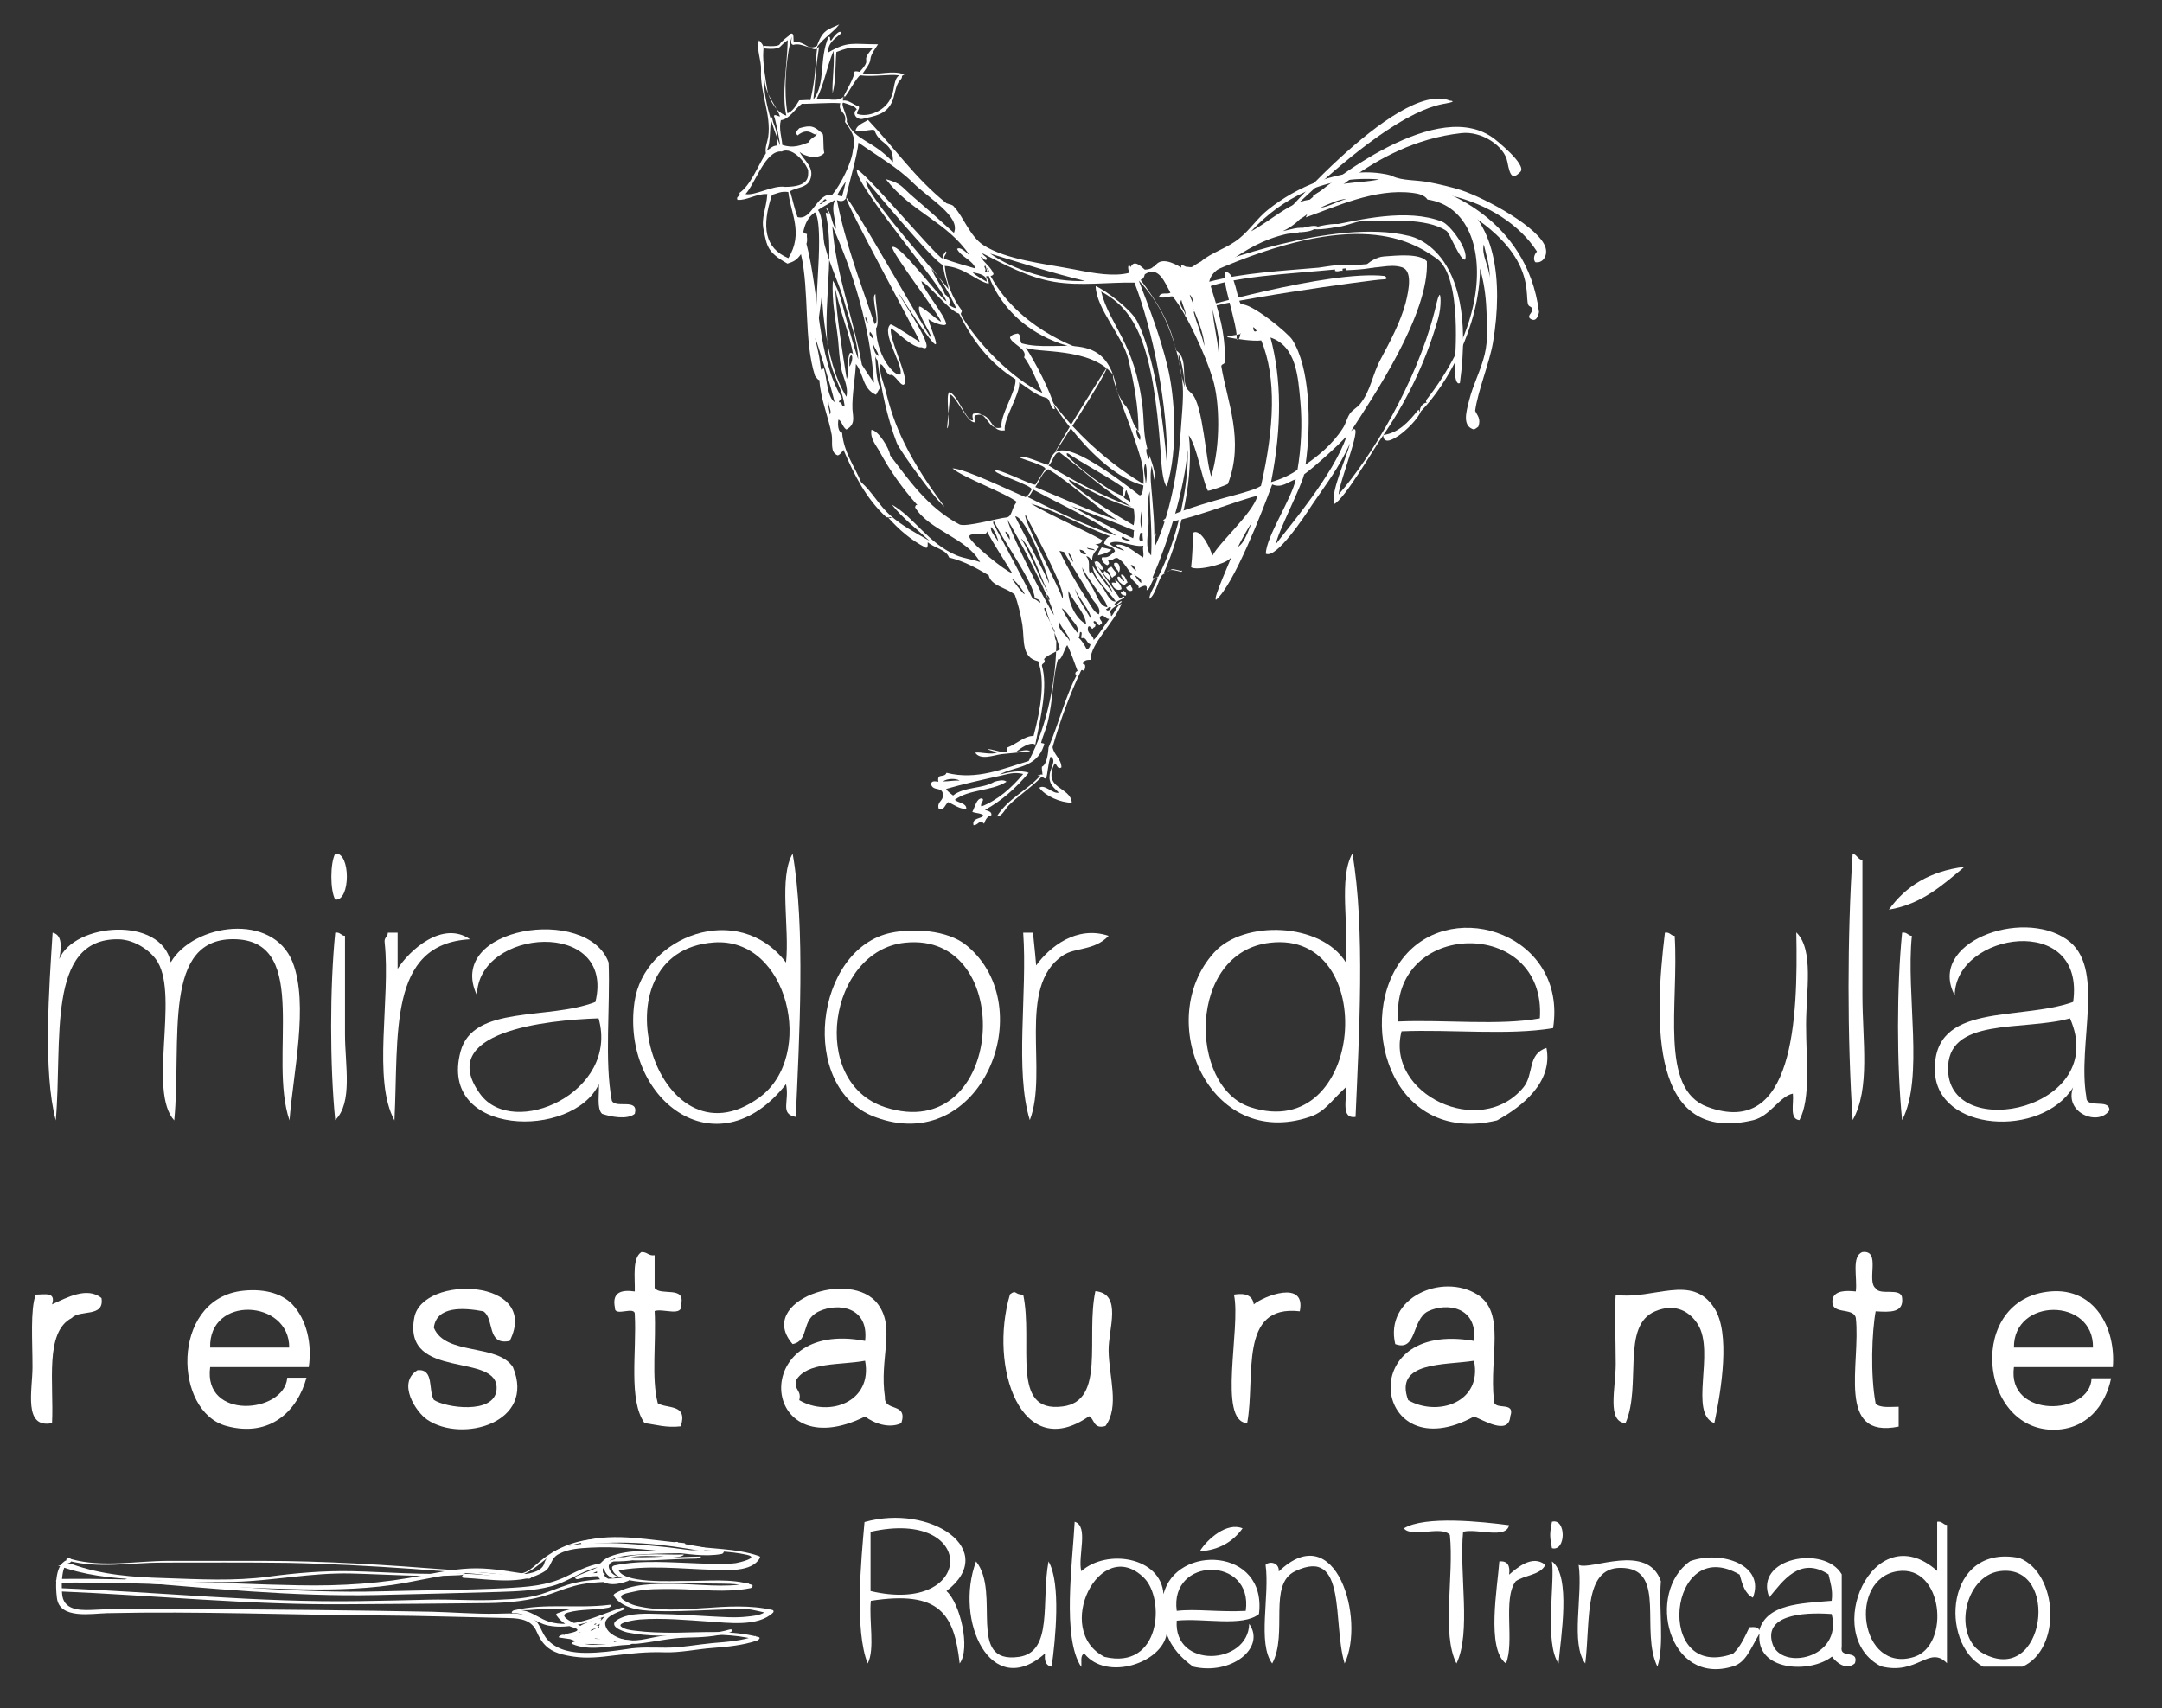 <?xml version="1.0" encoding="utf-8"?>
<!-- Generator: Adobe Illustrator 23.0.1, SVG Export Plug-In . SVG Version: 6.00 Build 0)  -->
<svg version="1.1" id="Capa_1" xmlns="http://www.w3.org/2000/svg" xmlns:xlink="http://www.w3.org/1999/xlink" x="0px" y="0px"
	 viewBox="0 0 752 594.1" style="enable-background:new 0 0 752 594.1;" xml:space="preserve">
<rect x="0" y="0" width="752" height="594.1" fill="#333333" stroke="none"/>
<style type="text/css">
	.st0{display:none;fill:#C0E0CF;}
	.st1{display:none;}
	.st2{display:inline;}
	.st3{fill-rule:evenodd;clip-rule:evenodd;}
	.st4{fill:none;}
	.st5{fill-rule:evenodd;clip-rule:evenodd;fill:#FFFFFF;}
	.st6{fill:#FFFFFF;}
</style>
<rect x="-45" y="-285.8" class="st0" width="841.9" height="1191.5"/>
<g id="weddings" class="st1">
	<g class="st2">
		<g>
			<g>
				<path d="M213.4,590.7c7,10.7-1.5,24.2-4.6,34.8c-0.3,1.1,3.8,1,4.2,0.8c13.6-5,16.7-18.6,20.5-31.2c-1.6,0-3.3,0-4.9,0
					c7.9,11.4,3.7,25.7,3.5,38.4c0,1.4,3.9,0.9,4.6,0.6c11.3-4.4,16.1-16.9,18.2-28c2.2-11.4,2-25.1-3.6-35.7
					c-0.6-1.1-3.7-0.9-4.6-0.4c-4.4,2.7-8.1,6.7-5.5,12c2.5,5,8.9,7.9,13.8,9.6c9.2,3.2,28.1,5.3,29.6-8.4c0.1-0.5-0.9-0.7-1.2-0.8
					c-5.8-1.1-11.7-0.3-15.3,4.8c-3.3,4.7-2.8,11.5,1.2,15.6c4.5,4.5,12.6,4.4,18.1,2.4c9-3.2,15.8-13.4,26.1-13.1
					c2.1,0.1,3.6-1.4,0.7-1.6c-8.6-0.8-24.8,3.7-20.2,15.3c1.8,4.5,5.2,6.5,10,5.5c4.9-1.1,8.6-6.1,11.6-9.7
					c17.8-21.3,51.6-38.1,48.1-70.5c-0.1-0.7-1.3-0.8-1.8-0.9c-21.2-3-32.7,19.6-39,36.2c-4.4,11.7-7.2,24-8.8,36.4
					c-1.2,9.3-2.1,19.7,0.5,28.8c0.4,1.3,3.3,1,4.2,0.8c11.3-2.5,18.9-12.8,25.7-21.4c6-7.6,16.6-24.5,28.4-20.2
					c0.8-0.4,1.7-0.9,2.5-1.3c-12.8-1.3-27.5,1.6-25.8,17.8c0.4,4.1,4.7,5.1,8.2,4.2c5.1-1.3,9.4-5.8,13-9.5
					c4.2-4.2,7.8-8.7,12.1-12.7c6.1-5.7,12.5-11.2,18.5-17.1c10.7-10.5,23.9-25,20.7-41.2c-0.2-0.8-1.8-1-2.5-1
					c-20.7-0.2-29,20.4-33.2,37.5c-5,20.1-6.1,41.5-5.3,62.2c0.1,1.4,3.9,1,4.6,0.6c18.1-8.3,33.2-23.2,31.8-44.5
					c-0.1-1.3-4.6-1.4-5-0.2c-2.8,9.7-4.4,20.2-0.8,29.9c0.4,1.1,3.8,0.8,4.6,0.4c10.1-5.4,14.5-15,20-24.5
					c-1.6-0.1-3.2-0.1-4.8-0.2c3.3,8.9-2.3,18.4,2.7,27c0.6,1,4.2,1.2,4.8,0.2c5.6-8.9,7.1-20,14.4-27.9c-1.6-0.1-3.3-0.3-4.9-0.4
					c4,14.5-4.9,28.6-1.8,43.2c0.3,1.3,3.8,1.2,4.6,0.6c10-6.6,14.8-16.9,20-27.3c5.8-11.5,13.2-20.3,27-21
					c-0.9-0.5-1.8-0.9-2.8-1.4c-6.3,2.5-32,17.5-17,23.8c6.4,2.7,13.9,1.6,17.8-4.4c3.9-6.2,4.2-15.3,3-22.3c-0.2-1.3-5-1.4-5-0.2
					c0,14.2,0.5,28.4-0.9,42.6c-1.2,13.5-3.5,32.1-15.5,40.6c-7.1,5.1-16.6,2.9-23.3-1.8c-3.3-2.4-5.8-6-5.8-10.2
					c0-5.6,5.9-8.9,10.3-10.6c12.2-4.6,26.4,0,38.8,1.4c10.1,1.2,20.7,0.9,29.6-4.7c1.4-0.9-3.3-1.7-4.3-1c-21,13.2-47.1-6-69.4,3.7
					c-7.1,3.1-12.7,9.1-8.5,16.9c3.8,7.1,13.4,10.2,20.9,10.9c33.3,3.4,33-46.9,33.1-68.6c0-6.3-0.2-12.6-0.2-18.9
					c-1.7-0.1-3.3-0.1-5-0.2c1,5.5,0.7,11.3-0.7,16.8c-1.5,5.8-8.7,14.8-14.4,7c-4.9-6.7,16.3-17.8,20.7-19.6
					c1.6-0.6-2.4-1.4-2.8-1.4c-12.9,0.6-21.9,6.4-28.2,17.6c-6.4,11.3-10.5,23.8-21.8,31.3c1.5,0.2,3.1,0.4,4.6,0.6
					c-3.1-14.6,5.8-28.7,1.8-43.2c-0.4-1.3-4.1-1.3-4.9-0.4c-7.3,7.9-8.8,19-14.4,27.9c1.6,0.1,3.2,0.1,4.8,0.2
					c-4.9-8.4,0.6-18.1-2.7-27c-0.4-1-4.3-1.1-4.8-0.2c-5.4,9.2-9.6,18.8-19.5,24.1c1.5,0.1,3,0.3,4.6,0.4c-3.5-9.5-1.8-20,1-29.5
					c-1.7-0.1-3.3-0.1-5-0.2c1.4,20.9-13.3,35.4-31.1,43.7c1.5,0.2,3.1,0.4,4.6,0.6c-0.7-18.3,0.4-36.9,3.8-54.9
					c2.8-15,9.8-43.4,29.7-43.3c-0.8-0.3-1.6-0.6-2.5-1c2.5,12.6-5.2,23.9-13.1,33c-8.6,9.9-18.9,18-28.2,27
					c-6.5,6.3-11.9,14.7-20.2,18.9c-1.5,0.8,0.4,0.9-0.3,0.1c-0.7-0.8-0.8-2.1-0.9-3.1c-0.4-3.4,0.4-7.2,2.1-10.1
					c3.4-6,11.4-6.1,17.4-5.5c0.6,0.1,4.8-0.5,2.5-1.3c-28.6-10.6-37.3,35.9-61.1,41.2c1.4,0.3,2.8,0.5,4.2,0.8
					c-2.2-7.6-1.8-16.1-1.1-23.9c1-11.2,3.3-22.3,6.6-33.1c3.2-10.6,7.6-21.1,14.1-30.2c4.8-6.7,12.4-14.1,21.3-12.8
					c-0.6-0.3-1.2-0.6-1.8-0.9c2.8,25.2-19,42.9-35.9,57.9c-3.3,2.9-6.6,5.8-9.4,9.1s-5.5,6.8-8.8,9.8c-2,1.7-3.2,2.4-4.8,0
					c-1.5-2.3-2.1-5.1-1.4-7.8c1.4-5.2,9.6-8.2,14.4-7.8c0.2-0.5,0.5-1.1,0.7-1.6c-5.9-0.2-10.9,1.6-15.8,4.7
					c-5.4,3.4-11.5,9.9-18.3,9.7c-12.6-0.4-10-23.2,1.4-21c-0.4-0.3-0.8-0.5-1.2-0.8c-1.3,11.7-15.3,9.8-23.2,6.7
					c-4-1.6-8.2-4.1-10.4-8c-2.5-4.5,1.3-8.4,5-10.7c-1.5-0.1-3-0.3-4.6-0.4c5.4,10.1,5.4,23,3.6,34c-1.7,11-6.6,23.9-17.7,28.3
					c1.5,0.2,3.1,0.4,4.6,0.6c0.2-13,4.3-27.4-3.7-38.9c-0.6-0.9-4.5-1.3-4.9,0c-3.5,11.5-6.4,25.4-19,30c1.4,0.3,2.8,0.5,4.2,0.8
					c3.2-10.9,11.6-24.3,4.4-35.3C217.5,589.3,212.8,589.8,213.4,590.7L213.4,590.7z"/>
			</g>
		</g>
		<g>
			<g>
				<path d="M517.9,594.2c9.2-3,23.5-23.7,12.2-31.5c-5.1-3.5-10.9,3-12.1,7.4c-2,7.7,1.5,17,4,24.1c2.5,6.9,5.7,13.3,7.2,20.5
					c1.6,8,3.3,18.2-1.6,25.4c-4.4,6.5-16.7,6.8-23,3c-2.8-1.6,5.6-11.8,7-13.3c5.3-5.9,11.4-10.9,17.4-16
					c4.4-3.7,9.6-7.1,13.2-11.6c0.7-0.9-2.8-4.3-3.3-3.8c-6.7,8.2-55,38.1-30.7,49c6.5,2.9,16.2,2.8,21.6-2.3
					c5.6-5.3,4.7-15.2,3.7-22.1c-2.2-15.8-12.7-29.9-12.5-46.1c0.1-4.1,1.6-7.9,5.2-10c1.5-0.9,3.8-1.7,5.5-1.1
					c-1.8-0.7-1.1-1.3-1,0.6c0,1-0.1,2-0.3,3c-1.4,8.1-7.6,18.3-15.7,20.9C514.3,590.6,516.6,594.7,517.9,594.2L517.9,594.2z"/>
			</g>
		</g>
		<g>
			<g>
				<path d="M420.3,568.8c-0.4,1.7-0.5,3.7,0.4,5.3c0.6,1.2,1.9,2.1,3.3,2.2c2.2,0.1,4.1-1.3,4.7-3.4c0.5-1.7-0.5-3.6-1.3-4.9
					c-0.7-1-2.1-0.8-3-0.3c-0.8,0.5-2,1.7-1.3,2.8c0.2,0.3,0.4,0.7,0.6,1c0.1,0.2,0.2,0.3,0.2,0.5c0.1,0.1,0.3,0.7,0.1,0.1
					c0.1,0.3,0.2,0.6,0.2,0.9c0,0.1,0,0.2,0,0.4c0-0.7,0-0.3,0-0.1c0,0.1,0,0.2-0.1,0.3c0.2-0.7,0.1-0.4,0-0.2
					c-0.2,0.4,0.4-0.5,0.1-0.2c-0.2,0.3,0.5-0.5,0.2-0.2c-0.2,0.2,0.7-0.5,0.3-0.2c-0.3,0.1,0.8-0.3,0.3-0.2
					c0.9-0.3,0.6-0.1,0.3-0.1c-0.3,0,0.7,0,0.3,0c-0.2,0-0.6-0.1,0.2,0.1c-0.1,0-0.2-0.1-0.3-0.1c-0.2-0.1-0.5-0.3,0.1,0.1
					c-0.1,0-0.2-0.1-0.2-0.2c-0.1-0.1-0.2-0.1-0.2-0.2c-0.3-0.3,0.2,0.2,0,0.1c-0.1-0.2-0.3-0.4-0.4-0.6c-0.1-0.1-0.1-0.2-0.2-0.4
					c0.2,0.6,0,0.1,0,0c-0.1-0.3-0.1-0.6-0.1-0.9c0-0.1,0-0.8,0-0.1c0-0.2,0-0.4,0-0.6c0-0.4,0.1-0.8,0.2-1.2c0.3-1.2-1-1.8-2-1.7
					C421.7,566.7,420.6,567.6,420.3,568.8L420.3,568.8z"/>
			</g>
		</g>
	</g>
	<g class="st2">
		<g>
			<path class="st3" d="M496.2,716.8c2.7,2.3,4.8,11.3,2.6,14.3c-1.1-9.8-4-14.5-17.5-12.3c-0.4,3.9,0.9,9.5-0.6,12.3
				c-2.6-6.5-1.3-20.3-0.6-27.9C493.1,699.5,506.7,708.7,496.2,716.8z M481.2,716.8c20.7,4.9,21.2-16.5,0-11.7
				C481.2,709,481.2,712.9,481.2,716.8z"/>
			<path class="st3" d="M521.5,703.1c2.8,0.8,0.6,6.8,1.3,9.7c5.1-4.5,15.7-2.8,16.2,4.5c2.5-9.9,20.5-9.2,18.8,3.9
				c-3.2,2.6-11,0.7-16.2,1.3c-0.7,9.6,14.1,8.8,14.3,0.6c3.3,4.7-3.6,10.2-11,8.4c-2.3-1.6-4.2-3.6-5.2-6.5
				c-1,5.8-11.9,9.4-16.2,3.9c-0.9,0.2-0.5,1.6-0.7,2.6C518.9,726,521.1,710.9,521.5,703.1z M535.1,714.2c-8.7-8.6-18,10.4-7.8,15.6
				C538.5,732.4,539.3,718.3,535.1,714.2z M541.6,720.7c3.8-0.5,8.3,0.3,13.6,0C556.8,709.8,540.2,709.9,541.6,720.7z"/>
			<path class="st3" d="M607.2,703.8c-0.6,2.8-6.3,0.6-9.1,1.3c-0.8,8.3,1.6,19.8-1.3,26c-3-5.9-0.5-17.3-1.3-25.3
				c-1.5-1.9-7.5,0.6-9.1-1.3C590.6,701.9,602,703.1,607.2,703.8z"/>
			<path class="st3" d="M615.6,703.1c2.8-0.8,2.8,6,0,5.2C615.2,705.9,615.2,705.6,615.6,703.1z"/>
			<path class="st3" d="M691.6,703.1c1-0.2,1.1,0.6,1.9,0.7c0,9.1,0,18.2,0,27.3c-3.5-3.6-5.8,2.4-13,0.6
				c-11.9-6.1-1.6-30.1,11-18.8C691.6,709.6,691.6,706.4,691.6,703.1z M687.1,729.8c7.2-2.3,5.7-18.2-3.2-16.9
				C673.9,714.3,676.4,733.2,687.1,729.8z"/>
			<path class="st3" d="M554.6,704.4c-1.8,2.5-4.4,4.2-8.4,4.5C547.6,706.5,551.5,703.1,554.6,704.4z"/>
			<path class="st4" d="M481.2,705.1c21.2-4.8,20.7,16.6,0,11.7C481.2,712.9,481.2,709,481.2,705.1z"/>
			<path class="st3" d="M574.7,731.1c-2.4-8,0.6-23.2-9.7-18.2c-5.4,2.6-1.3,12.3-4.5,18.2c-3-4-0.5-13.4-1.3-19.5
				c0.8-0.8,2.7-0.5,2.6,1.3C573,702.1,578.9,722.4,574.7,731.1z"/>
			<path class="st3" d="M636.4,731.7c-3.4-6.9,1.6-18.8-6.5-19.5c-8.2-0.7-6.7,9.9-7.8,18.8c-3-4-0.5-13.4-1.3-19.5
				c2.3,1.2,13.6-4.5,16.2,3.2C636.7,720.3,637.9,727.3,636.4,731.7z"/>
			<path class="st3" d="M655.2,718.1c-1.6-0.8-2.1-2.7-2.6-4.5c-14.1-8.3-17,21.2-1.3,15.6c1.5-1.3,2.3-3.3,3.2-5.2
				c0.9-0.1,1.8-0.1,1.9,0.6c1.5-5.2,8.1-5.3,14.3-5.8c0.3-2.2-0.3-3.6-0.7-5.2c-5.7-3.7-9.1,1.4-11.7,4.5
				c-3.1-7.7,10.9-10.5,14.3-4.5c0,4.8,0,9.5,0,14.3c-0.5,2.4,3.4,0.4,2.6,3.2c-1.6,1.6-3.7-0.1-4.5-1.3c-4.3,3.4-15.1,2.9-14.3-4.5
				c-1.7,2.9-2.6,5.7-5.2,6.5c-12.8,4-17.3-14.6-8.4-20.8C649.1,708.7,657.7,711.7,655.2,718.1z M659.1,727.2
				c1.7,5.4,13.9,2.9,11.7-5.8C664.6,720.8,657.4,721.7,659.1,727.2z"/>
			<path class="st3" d="M708.5,731.7c-2.6,0-5.2,0-7.8,0c-8.7-4.5-7.5-24.3,7.1-21.4C715.5,713.3,716.2,728.2,708.5,731.7z
				 M700.7,729.1c12.3,6.7,15.3-17.9,3.2-16.2C696.9,713.9,694.6,725.8,700.7,729.1z"/>
			<path class="st3" d="M502,710.9c5,6.3-2,20.3,8.4,18.8c6.8-1,4.4-10.9,5.8-18.8c2.5,4.3,1.3,15.5,0.6,20.8
				c-1.1-0.2-1.5-1.1-1.3-2.6C504.9,738.6,497.6,722.6,502,710.9z"/>
			<path class="st3" d="M605.2,710.9c1.7-0.2,2.1,0.9,1.9,2.6c1.4-1.2,4.6-4.1,7.1-1.9c-1,2-4.1,2-5.8,3.2c-2.6,3.5-0.2,12-1.9,16.2
				C602.7,728.2,604.9,715.9,605.2,710.9z"/>
			<path class="st3" d="M615.6,710.9c3.9,2.9,1.7,15.2,1.3,20.1C614.1,727,616.3,715.1,615.6,710.9z"/>
			<path class="st4" d="M527.3,729.8c-10.2-5.2-0.9-24.2,7.8-15.6C539.3,718.3,538.5,732.4,527.3,729.8z"/>
			<path class="st4" d="M555.2,720.7c-5.3,0.3-9.9-0.5-13.6,0C540.2,709.9,556.8,709.8,555.2,720.7z"/>
			<path class="st4" d="M683.8,712.9c9-1.3,10.5,14.6,3.2,16.9C676.4,733.2,673.9,714.3,683.8,712.9z"/>
			<path class="st4" d="M704,712.9c12.1-1.7,9,22.9-3.2,16.2C694.6,725.8,696.9,713.9,704,712.9z"/>
			<path class="st4" d="M670.8,721.3c2.2,8.8-10,11.2-11.7,5.8C657.4,721.7,664.6,720.8,670.8,721.3z"/>
		</g>
		<g id="tenedor_1_">
			<g>
				<g>
					<path d="M322.3,710.8c6,1.5,12.2,0.4,18.3,0.4c8.1,0,16.3-0.1,24.4,0c7.7,0.1,15.3,0.5,23,1c7.1,0.5,15,2.3,22,1.6
						c3.8-0.3,5.6-2.2,8.6-4.4c7.5-5.5,20.4-2.2,28.8-0.9c1.5,0.2,3.1,0.3,4.7,0.4c0.8,0.1,7.4,1.3,3.4,2.1
						c-2.6,0.5-5.3,0.2-7.9,0.1c-5.5-0.2-11.3-0.6-16.6,0.4c-0.2,0-1.2,0.3-1.1,0.7c0.6,3,7.9,2.7,10,2.8c5.3,0.3,11.6-0.8,16.8,0.8
						c0.3-0.3,0.6-0.5,1-0.8c-8.6,1.5-18.8-2.2-27,2.1c-0.2,0.1-0.5,0.3-0.3,0.5c2,2.7,5.7,2.8,8.7,2.9c4.6,0.2,9.3-0.1,13.9-0.3
						c1.6-0.1,3.2-0.1,4.8,0.1c-0.2,0.4-0.4,0.9-0.6,1.3c-1.1,0.1-2.2,0.1-3.3,0.1c-2.3,0-4.6-0.2-6.9-0.4c-2.9-0.2-5.9-0.3-8.8-0.3
						c-1,0-11.2,1.5-6.5,3.4c3.1,1.3,7.2,0.8,10.4,0.9c4.9,0,9.8-0.3,14.6,0.5c-1.3,0.5-2.7,0.8-4.2,0.8c-1.5,0.2-3,0.3-4.5,0.4
						c-3.4,0.3-6.8,0.7-10.3,0.5c-5.5-0.2-10.5,1.8-16.1,0.7c-4.4-0.9-4.2-5.6-8.1-7c-2.4-0.9-6.1-0.3-8.6-0.4
						c-3.9-0.1-7.9-0.3-11.8-0.4c-14.8-0.2-29.7-0.4-44.5-0.5c-6.5,0-13-0.3-19.4,0.1c-3,0.2-6.6,0.4-7.1-3.2c-0.1-1-0.3-5.6,1-6
						c1.1-0.3,0.9-1-0.2-0.7c-2.7,0.8-2.8,3.8-2.8,6.2c-0.1,4.8,4.6,4.6,8.2,4.4c18.5-0.9,37.2,0.2,55.7,0.4
						c8.8,0.1,17.7,0.1,26.5,0.5c4.2,0.2,4,3.4,6.4,5.7c1.7,1.6,4.8,1.8,7,2c2.3,0.1,4.6-0.2,6.8-0.4c3.6-0.4,7.2-0.2,10.7-0.5
						c5.8-0.5,12-0.7,17.5-2.5c0.2-0.1,1-0.5,0.4-0.6c-5.1-1.2-10.3-0.9-15.6-0.9c-2.9,0-5.8,0-8.7-0.4c-0.6-0.1-5.5-1.2-1.6-2
						c1.7-0.3,3.6-0.2,5.4-0.2c4.5,0.1,9,0.5,13.5,0.6c3.2,0.1,7.2,0.1,9.8-2.2c0.1-0.1,0.1-0.3-0.1-0.3c-8-1.7-16.3,0.2-24.5-0.4
						c-2-0.1-3.8-0.7-5.3-2c-1-0.9,10.4-1.7,10.8-1.7c4.6,0.1,9.2,0.6,13.8-0.2c0.2,0,1.6-0.6,1-0.8c-4-1.2-8.7-0.7-12.8-0.7
						c-2.5,0-12.9,0.8-13.5-2.6c-0.4,0.2-0.8,0.4-1.1,0.7c6.8-1.3,14.2-0.2,21.1-0.2c2.6,0,6.4-0.1,8-2.6c0.1-0.1-0.1-0.2-0.2-0.2
						c-5-1.6-10.5-1.5-15.6-2.3c-4.8-0.8-9.7-1.1-14.5-1c-3.2,0-6.8,0.5-9.7,2c-1.3,0.7-2.7,1.4-3.8,2.4c-4.1,3.5-8.4,2.5-13.2,2.1
						c-13.4-1.1-26.8-2-40.3-2.1c-6.2-0.1-12.5,0-18.7,0c-6.5,0-13.4,1.3-19.8-0.3C323.4,709.9,321.7,710.7,322.3,710.8L322.3,710.8
						z"/>
				</g>
			</g>
			<g>
				<g>
					<path d="M319.8,711.9c10.7,3.8,23.4,3.5,34.6,3.3c8-0.1,15.7-1.8,23.7-1.7c7.3,0.1,14.6,0.7,21.9,0.4c2.8-0.1,2.8-0.8,0-0.7
						c-11.1,0.5-22.2-1.3-33.2,0.1c-13.2,1.6-29.4,2.8-42.2-1.8C323.3,711,320.4,712.1,319.8,711.9L319.8,711.9z"/>
				</g>
			</g>
			<g>
				<g>
					<path d="M320.6,715.3c15.9-0.2,31.8,0.9,47.7,1.3c6.7,0.2,13.4,0,20-1.1c3.4-0.6,6.7-1.3,10.1-1.9c5.1-0.8,9.9,0.1,14.9,0.8
						c0.6,0.1,2.3-0.9,1.2-1c-6.7-1-12.4-1.5-19.2-0.3c-8.2,1.5-16,2.5-24.4,2.4c-16.5-0.1-33-1.5-49.5-1.3
						C320.7,714.2,319.3,715.3,320.6,715.3L320.6,715.3z"/>
				</g>
			</g>
			<g>
				<g>
					<path d="M320.6,716.9c21.4,0.9,42.6,2.9,64.1,2.5c9.1-0.2,18.5,0.5,27.6-0.6c3.2-0.4,6-1.4,9-2.5c3.1-1.1,6.4-1.2,9.6-1.3
						c-1.8-0.6-2.4-1.7-1.9-3.3c0.5-1.7,4.1-1.9,5.6-2c4.8-0.3,9.8-0.2,14.5-0.2c4.8,0,0.9-0.6-0.1-0.7c-1.1,0-2.1-0.1-3.2-0.2
						c-5.7-0.5-11.4-1.2-17.2-1.3c-3.3,0-6.9,0.2-9.9,1.7c-1,0.5-1.8,1.2-2.2,2.2c-2,4-10.8,2.2-14.7,2c-0.4,0-2.2,0.8-1.2,0.8
						c4.7,0.2,10.2,1.3,14.7-0.6c0.5-0.2,2.8-0.9,2.9-1.6c0.5-3.5,4.7-3.6,7.5-3.8c8.5-0.5,17.5,2.7,25.9,1.3c0.3,0,1.8-0.7,0.8-0.8
						c-5.4-0.1-10.9,0-16.2,0.2c-2.3,0.1-4.8,0.4-6.9,1.4c-1.1,0.5-3.9,3-1.8,4.3c1.9,1.2,4,0.8,6,0.1c0.5-0.2,0.9-0.7,0.1-0.6
						c-3.6,0.3-7.1,0.3-10.7,1.1c-4.5,1-8.4,2.8-13.2,3.2c-9.7,0.8-19.8,0.2-29.5,0.3c-19.5,0.3-38.8-1.7-58.2-2.6
						C321.4,716.1,319.6,716.8,320.6,716.9L320.6,716.9z"/>
				</g>
			</g>
			<g>
				<g>
					<path d="M453.3,724.2c-4.1,1.1-8.3,0.8-12.5,1.1c-0.9,0.1-2.5,0.5-3.4,0.7c-2.4,0.8-4.5,0.6-6.4-0.5c-1-2.7-0.5-4.2,1.5-4.7
						c1.1-0.4,0.4-1.2-0.5-0.9c-3.4,1.1-6.6,2.5-10.2,3.1c-3.8,0.6-6.8-2.5-10.6-2.6c-0.1,0.3-0.2,0.7-0.2,1c6-1.3,12.3-0.3,18.4-1
						c0.1-0.4,0.2-0.7,0.3-1.1c-3.5,0.6-7,0.4-10.3,1.7c-0.3,0.1-0.8,0.4-0.5,0.8c0.5,0.7,0.9,1.3,1.8,1.7c1.5,0.7,3.1,0.9,0.5,1.5
						c-0.3,0.1-1.3,0.6-0.6,1c3,1.5,6.2,1.7,9.4,1.4c0.7-0.1,1.7-1,0.5-1.1c-3.2-0.3-6.4-0.7-9.6-1.2c-0.6-0.1-2.3,0.9-1.2,1.1
						c3.3,0.5,6.7,0.9,10.1,1.2c0.2-0.4,0.3-0.7,0.5-1.1c-2.9,0.2-5.6,0-8.2-1.3c-0.2,0.3-0.4,0.6-0.6,1c1.4-0.4,2.5-0.7,3.7-1.4
						c0.2-0.1,0.6-0.6,0.2-0.8c-1.5-0.5-7.1-2.2-1.6-2.9c1.9-0.2,3.8-0.3,5.7-0.6c0.9-0.2,1.6-1.2,0.3-1.1
						c-6.3,0.7-12.6-0.3-18.9,1.1c-0.6,0.1-1.3,1-0.2,1c3.5,0.1,6,2.9,9.5,2.7c4.3-0.3,8.1-2,12.2-3.3c-0.2-0.3-0.3-0.6-0.5-0.9
						c-4.7,1.9-5.9,5.2-0.3,7.2c2.8,1,6.4-0.4,9.1-0.8c4.3-0.8,8.6,0,13-1.2C454.7,724.8,454.5,723.9,453.3,724.2L453.3,724.2z"/>
				</g>
			</g>
			<g>
				<g>
					<path d="M442.4,707.9c0.7,0,2.1-1,0.8-1C442.5,706.9,441.1,707.9,442.4,707.9L442.4,707.9z"/>
				</g>
			</g>
			<g>
				<g>
					<path d="M444.5,707c-6.7-0.5-13.4-2-20.1-0.4c-1,0.2-1.1,1.4,0.1,1.3c7.8-0.9,15.5-0.2,23.2,1.2c0.9,0.2,2-1.1,0.7-1.3
						c-7.8-1.4-15.8-2.1-23.7-1.2c0,0.4,0,0.9,0.1,1.3c6.3-1.6,12.7-0.1,19.1,0.5C444.7,708.5,445.8,707.1,444.5,707L444.5,707z"/>
				</g>
			</g>
			<g>
				<g>
					<path d="M429.2,725.9c-1.3,0-2.7-0.1-4-0.1c0,0.4,0,0.8,0.1,1.2c0.5-0.1,1-0.3,1.6-0.4c1-0.1,1.5-1.3,0.2-1.3
						c-1.1,0-2.3,0-3.4,0c-0.1,0.4-0.1,0.9-0.2,1.3c0.4,0,0.7-0.1,1.1-0.1c0.8-0.1,1.7-1.3,0.4-1.3c-0.7,0-1.4-0.1-2.1-0.4
						c-0.2,0.4-0.4,0.9-0.7,1.3c1.6-0.1,3-0.2,4.3-1.2c0.4-0.3,0.5-0.9-0.1-1c-0.3-0.1-0.6-0.2-0.9-0.3c0,0.3-0.1,0.6-0.1,0.9
						c0.7-0.5,1.5-0.8,2.3-1c1.2-0.4,0.9-1.5-0.3-1.2c-1.2,0.3-2.3,0.6-3.3,1.5c-0.5,0.4,0,0.9,0.5,0.9c0.7,0.1,1.3,0.2,2,0.1
						c0-0.4,0-0.9-0.1-1.3c-0.3,0.1-0.6,0.2-0.8,0.2c-1,0.2-1.5,1.5-0.2,1.3c0.9-0.1,1.3-0.2,2.2-0.6c1.1-0.4,0.4-1.5-0.6-1.1
						c0.1,0,0.2,0,0.3,0c0,0.3,0,0.7,0.1,1c0.5-0.3,0.8-0.6,1.2-1c0.6-0.5,0.2-1.2-0.5-1.1c-0.6,0.1-1.2,0.1-1.8,0.1
						c0.1,0.4,0.2,0.8,0.3,1.2c0.4-0.2,0.8-0.4,1.2-0.6c-0.3-0.3-0.7-0.6-1-0.9c-0.6,0.7-1.5,1-2.4,1c0,0.4,0,0.9,0.1,1.3
						c0.5-0.1,1-0.1,1.4,0c-0.2-0.3-0.3-0.6-0.5-0.9c-0.4,0.2-0.8,0.5-1.2,0.7c-0.7,0.2-1.2,1.1-0.2,1.3c1.7,0.2,3.2,0.4,4.7-0.7
						c0.8-0.6-0.1-1.3-0.8-1c-0.7,0.2-1.4,0.4-2.1,0.6c0.3,0.3,0.5,0.7,0.8,1c0.3-0.2,0.7-0.4,1-0.6c-0.4-0.3-0.8-0.5-1.2-0.8
						c-0.4,0.4-0.8,0.8-1.2,1.1c-0.5,0.4-0.4,1,0.3,1.1c1.2,0.1,2.5,0.2,3.7,0.3c0.1-0.4,0.3-0.9,0.4-1.3c-0.5,0-0.9,0.1-1.4,0.1
						c-0.4,0-1.7,0.8-0.8,1.2c0.5,0.2,0.9,0.4,1.4,0.6c0.1-0.4,0.3-0.8,0.4-1.2c-1.8,0.4-3.6-0.2-5.4-0.3c0,0.4,0,0.8,0.1,1.2
						c1.3-0.5,2.8-0.7,4.2-1c0.9-0.2,1.1-1.4-0.1-1.3c-0.9,0.1-1.8,0.3-2.8,0.4c-0.5,0.1-1.7,1-0.7,1.3c0.9,0.3,1.8,0.3,2.7,0.3
						c0.1-0.4,0.3-0.9,0.4-1.3c-1.4,0.1-2.7-0.4-4.1-0.4c-0.8,0-1.6,1.2-0.4,1.3c3.4,0.4,6.8,1.2,10.2,1.5c0.1-0.4,0.3-0.9,0.4-1.3
						c-3.7,0.5-7.4,0-11.2,0.1c-0.7,0-1.6,0.9-0.7,1.3c3.7,1.6,7.7,0.3,11.5,0.2c1.1,0,1.5-1.4,0.2-1.3c-3.5,0.1-7.2,1.3-10.6-0.1
						c-0.2,0.4-0.4,0.9-0.7,1.3c3.7-0.1,7.5,0.4,11.2-0.1c0.8-0.1,1.7-1.2,0.4-1.3c-3.4-0.3-6.8-1.1-10.2-1.5
						c-0.1,0.4-0.3,0.9-0.4,1.3c1.4,0,2.7,0.5,4.1,0.4c0.8-0.1,1.6-1.3,0.4-1.3c-0.8,0-1.5,0-2.3-0.2c-0.2,0.4-0.4,0.9-0.7,1.3
						c0.9-0.1,1.8-0.3,2.8-0.4c0-0.4,0-0.9-0.1-1.3c-1.6,0.4-3.1,0.6-4.7,1.2c-0.6,0.3-0.8,1.2,0.1,1.2c2.2,0.1,4.3,0.7,6.4,0.2
						c0.6-0.1,1.2-0.9,0.4-1.2c-0.4-0.2-0.7-0.3-1.1-0.5c-0.3,0.4-0.6,0.8-0.8,1.2c0.5,0,0.9-0.1,1.4-0.1c0.8-0.1,1.7-1.2,0.4-1.3
						c-1.2-0.1-2.5-0.2-3.7-0.3c0.1,0.4,0.2,0.7,0.3,1.1c0.6-0.4,1.1-0.9,1.5-1.4c0.7-0.8-0.7-1-1.2-0.8c-0.6,0.3-0.9,0.5-1.5,0.8
						c-0.9,0.6,0.1,1.2,0.8,1c0.7-0.1,1.4-0.3,2.1-0.6c-0.3-0.3-0.5-0.7-0.8-1c-0.8,0.6-1.9,0.3-2.7,0.2c-0.1,0.4-0.1,0.9-0.2,1.3
						c1-0.3,1.7-0.7,2.4-1.5c0.4-0.4,0-0.8-0.5-0.9c-0.8-0.2-1.6-0.1-2.4,0c-1,0.2-1,1.4,0.1,1.3c1.5-0.1,2.7-0.5,3.9-1.5
						c0.9-0.8-0.3-1.3-1-0.9c-0.4,0.2-0.8,0.4-1.2,0.6c-0.9,0.4-0.6,1.2,0.3,1.2c0.6,0,1.2,0,1.8-0.1c-0.2-0.4-0.4-0.7-0.5-1.1
						c-0.4,0.3-0.8,0.7-1.2,1c-0.4,0.2-0.5,0.9,0.1,1c0.4,0.1,0.7,0.1,1.1,0c-0.2-0.4-0.4-0.8-0.6-1.1c-0.4,0.1-0.8,0.2-1.1,0.3
						c-0.1,0.4-0.1,0.9-0.2,1.3c0.5-0.1,0.9-0.2,1.4-0.3c0.9-0.3,1.1-1.3-0.1-1.3c-0.5,0-1-0.1-1.5-0.1c0.2,0.3,0.3,0.6,0.5,0.9
						c0.5-0.5,1.3-0.6,2-0.7c-0.1-0.4-0.2-0.8-0.3-1.2c-1.1,0.4-2.2,0.8-3.2,1.5c-0.3,0.2-0.5,0.7-0.1,0.9c0.5,0.3,0.7,0.3,1.3,0.5
						c0-0.3,0-0.7-0.1-1c-0.9,0.7-1.9,0.6-2.9,0.7c-0.6,0-1.7,1-0.7,1.3c0.9,0.3,1.7,0.4,2.6,0.5c0.1-0.4,0.3-0.9,0.4-1.3
						c-0.4,0-0.7,0.1-1.1,0.1c-1,0.1-1.5,1.3-0.2,1.3c1.1,0,2.3,0,3.4,0c0.1-0.4,0.1-0.9,0.2-1.3c-0.9,0.1-1.7,0.4-2.6,0.7
						c-0.6,0.2-0.8,1.2,0.1,1.2c1.3,0,2.7,0.1,4,0.1C429.4,727.3,430.5,726,429.2,725.9L429.2,725.9z"/>
				</g>
			</g>
			<g>
				<g>
					<path d="M431.5,713.7c-3.2-1.3-0.4-2.8,1.2-2.8c0.6,0,1.1,0,1.6,0c0.2-0.3,0.4-0.5,0.6-0.8c-3,0.3-3.1,0.3-0.3,0.1
						c1.4-0.2,2.9-0.1,4.3-0.1c1.5,0,3,0.1,4.5,0.1c0.2-0.3,0.4-0.5,0.6-0.8c-4,0.6-8.1,0.5-12.1,0.5c-0.4,0-2.3,0.7-1.2,0.8
						c5.4,0.6,10.8-0.1,16.2-0.1c0.5,0,2.1-0.8,0.8-0.8c-5.3,0.1-10.5,0.7-15.8,0.1c-0.4,0.3-0.8,0.6-1.2,0.8c4.4,0,8.7,0.1,13-0.6
						c0.5-0.1,1.8-0.8,0.6-0.8c-4.7,0.1-9.2-0.5-13.7,1.1c-0.6,0.2-0.9,0.7-0.1,0.7c1.4,0,2.7-0.1,4.1-0.3c0.5-0.1,1.8-0.9,0.6-0.8
						c-1.8,0.1-4.2-0.3-5.9,0.7c-1.8,1.2-1.1,2.9,0.7,3.7C430.4,714.6,432.2,713.9,431.5,713.7L431.5,713.7z"/>
				</g>
			</g>
			<g>
				<g>
					<path d="M428.6,712.9c-1.9,0-3.5,0.1-5.3,0.6c0.2,0.4,0.4,0.8,0.6,1.2c1.9-0.8,3.8-1.5,5.7-2.6c0.7-0.4,0.7-1.4-0.3-1.3
						c-2.4,0.2-4.3,1-6.5,2c-4.2,1.9-8.2,2.8-12.8,3.1c-8.1,0.5-16.3,0.4-24.4,0.6c-16.9,0.5-33.7-1.3-50.5-2.6
						c-0.9-0.1-2,1.3-0.7,1.4c15.7,1.3,31.4,3,47.2,2.7c8.2-0.1,16.3-0.5,24.5-0.6c3.6-0.1,7.8,0.1,11.3-0.9c4-1.1,7.5-3.8,11.7-4.2
						c-0.1-0.4-0.2-0.8-0.3-1.3c-1.8,1.1-3.7,1.8-5.7,2.6c-1.1,0.4-0.3,1.5,0.6,1.2c1.4-0.2,2.9-0.3,4.3-0.5
						C428.9,714.4,429.9,713,428.6,712.9L428.6,712.9z"/>
				</g>
			</g>
		</g>
	</g>
</g>
<g>
	<path class="st5" d="M291.9,8.5c-3.7,1.8-5.9,1.6-7.9,8C286.9,12.8,289.7,11.4,291.9,8.5z"/>
	<path class="st5" d="M462.6,78.5c3.2,1.7,8.2-1.8,12.5-1.7c7.5,0.1,20.9-1.2,28,3.5c1.2,0.8,4.8,10.5,6.5,10
		c1.4-3.4-5.3-12.2-8-13.2C489.4,72.3,472.7,76.5,462.6,78.5z"/>
	<path class="st5" d="M456.4,79.5c0.5,0.8,9.5-0.3,9.9-1.2C465.4,77.1,457.1,78.9,456.4,79.5z"/>
	<path class="st5" d="M458.3,78.8c-1.5-0.7-4.3,0.4-6.1,0.6c0.1,0.3,0.1,0.8,0,1.4C454.4,80.6,456.7,80.5,458.3,78.8z"/>
	<path class="st5" d="M500.2,110.9c-4.8,16.8-12,30.3-19.7,41.4c-2.8,4-12.7,21.1-16.4,23c-1.5-3.8,4.2-16,5.5-21.1
		c-4.2,9-7.8,13.4-13.3,21.5c-2.6,4-12.3,18.7-16,16.9c0-5.8,9.1-19.3,10.4-25.9c-2.8,0.9-4.8,3.2-8.2,1.8
		c-3.4,9.3-13.4,35-19.5,40.1c-1.5,0.3,5.8-15.4,5.2-14.8c-1,2.3-11.8,4.9-13.9,3.5c0.4-3.2,0.6-8.6,0.7-12c2.7-1.7,6.2,5.9,6.7,8
		c2.6-4.9,13.8-14.5,15.7-20.8c-4.2,0.4-29.3,10.7-33,8.8c1.2-2.9,24.7-9,26.9-9.6c2.6-0.8,5.2-1.4,7.3-2.7
		c4.6-20.1,5.5-37.5,0.1-50.6c-2.6,0.4-8.9-0.5-11.7-1.1c-1.2-0.5,5.7-0.9,4.5-1.4c-0.3,1-0.3,2.6-1.4,2.1c0.7-4.5-6-21.9-3.7-23.4
		c3.4,0.3,3.8,9.7,5.3,11.3c3.4-0.7,16.5,10.1,17.8,12.3c6.1,9.6,6.7,28.8,4.6,43.4c4.2-2.9,9.3-6.9,13-12.7c1-1.5,1.4-3.5,2.4-5
		c0.9-1.3,2.5-2.1,3.5-3.3c3.9-4.8,4.2-10.1,7.3-15.8c3.2-6,6.8-12.7,8.6-19.4c1.3-5.1,2.3-11.2-1.2-12.4c-4.5-1.5-9.3,0.9-13.1-0.2
		c1.4-1.6,4.1-3.4,6.8-3.6c4.5-0.3,12.3-1.2,14.9,1.7c0.9,18.3-18.7,47.1-26.4,59.1c5.2-5-4,17.1-4.3,22
		c11.7-13.4,26.9-38.9,33.2-63c0.3-0.8,1.1-5.3,1.8-6.3C501.1,101.6,501.5,106.4,500.2,110.9z M435.9,113.8c0,0.8,0.2,2,1.2,1.3
		C436.7,114.7,436.6,114.1,435.9,113.8z M441.9,117.4c3.8,14.1,4.1,30.7,0.2,50.3c3.3-1,6.4-2.3,9.2-4.3c1.3-7.6,1.7-16,1-23.7
		C451.5,130.7,450.8,120.4,441.9,117.4z M468.4,151.7c-3.1,3.4-11.3,10.8-14.8,13.3c-0.7,3.7-9.4,20.7-9.8,24.2
		C448.2,183.4,463.8,165.2,468.4,151.7z M435.4,181.7c-1.7,2.7-3.3,5.5-4.8,8.5C432.9,188.8,434,185,435.4,181.7z"/>
	<path class="st5" d="M480.3,92c-1.5-0.8-10,0.6-12.1,0.3c-0.3,0.8,0.3,0.8-0.1,1.7C470.4,93.9,478.7,93.6,480.3,92z"/>
	<path class="st5" d="M467.1,92.8c-1.2-0.2-2.1,0.1-3.1,0.3c0.1,0.4,0.6,0.5,0.3,1.1c1.1,0.5,1.7-0.2,2.7,0
		C466.9,93.8,467,93.3,467.1,92.8z"/>
	<path class="st5" d="M386.6,191.2c-1.1-0.3-2.3-0.6-3.4-0.8c-0.7,1.1-1.2,1.7-1.3,2.8C383.6,192.7,385.3,192.4,386.6,191.2z"/>
	<path class="st5" d="M387.5,195.9c-0.2,1.6,1.3,2,1.6,3.2C390,198.2,389.4,194.9,387.5,195.9z"/>
	<path class="st5" d="M383.7,198.1c-0.2-1.1-1.8-3.9-3-2.5C381.8,196.2,382.2,198.6,383.7,198.1z"/>
	<path class="st5" d="M386.6,197.1c-0.6,0.3-1.3,0.4-1.5,1.4c1.1,0.5,1,1.8,1.8,2.5c0.4-0.8,1.3-0.6,1.6-1.7
		C387.6,198.7,387.2,197.9,386.6,197.1z"/>
	<path class="st5" d="M391.1,202c-0.8,0.7-1.3-2.1-2.4-1.3c-0.1,1.6,1.3,2.2,2.3,3c0.4-0.4,0.7-0.9,1.2-1.1c-0.5-1-1.1-3-2.3-2.7
		C390,200.8,390.7,201.3,391.1,202z"/>
	<path class="st5" d="M384.1,198.5c0,0.4-0.2,0.6-0.4,0.6c0.3,1.2,1.5,1.8,2,2.9c0.3,0,0.4-0.6,0.7-0.5
		C386.2,200.2,385.2,199.3,384.1,198.5z"/>
	<path class="st5" d="M386.7,202.7c0.2,1.6,1.8,3.1,3.4,2.2c-0.1-1.5-1.1-2.4-2.2-3.3C388.2,203.6,388.1,202.3,386.7,202.7z"/>
	<path class="st5" d="M393.4,203.6c-0.8-0.4-1,0.7-1.7,0.6c0,0.9,1.3,1.7,2.1,1.2C394.2,204.4,393.3,204.4,393.4,203.6z"/>
	<path class="st5" d="M390.6,205.3c-0.1,0.6-0.4,0.8-0.8,0.8c0.1,0.7,0.9,1,1.8,1.1C392,206.1,391.2,205.8,390.6,205.3z"/>
	<path class="st5" d="M271.4,16.2c-1.2,1.3-5.8,0.6-5.8,0.6l-0.3-0.9c0,0,5.3,0.6,5.9-0.5s3.1-2.9,3.1-2.9c0.2-0.4,0.2-0.2,0.4-0.6
		c1.8-1,1.1,1.8,1.4,2.8c3.7-0.9,6.9,4.5,8.8,1.5c-1.4,9.1-1.1,9.8-2,18.5c4.4-5.9,1.9-14,5.3-21.9c1-0.1,0.1,1.2,0.9,1.3
		c0.8-1.3,3-4.1,3.6-2.6c-1.8,1.6-4.8,3.2-4.7,6.8c7-4.1,8.3-2.9,17.4-2.9c-4.8,6.9-0.5,3.6-5.3,10.1c5.9,0.8,9.9-1.3,14.5,0.4
		c-1.7,0.8-0.1,0.5-1.6,2.1c-1.6,1.6-1.7,5.4-2.8,7.6c-2.1,4.3-5.8,4.7-10.4,5.8c-2.3,0.1-3.4-2.3-1.8-3.3c-0.5-1.3-3-1.8-4.7-2.4
		c-1.1,0.4,1.7,4.9,1.2,6.6c3.1,6.9,8.8,6.2,16.1,14.1c0.2-7.1-4.7-5.9-6.4-11c-0.3-0.9-6.7,1.2-6.6-0.1c0.6-2.1,3.4-2.8,4.3-3.6
		c9.4,9.9,16.3,20.2,27.3,29c0.8,0.4,2.2,0.4,2.7,1.3c3.1,3.2,5.5,10.3,10.2,13.3c7.8,5,20.9,6.4,31.5,8.4
		c7.1,1.4,13.8,2.6,19.2,1.2c-0.7-1.9-0.4-3.4,0.5-2c1.2-2.8,3.7-0.1,4.9,0.9c1.1-0.1,2.2-0.2,2.9-1c0.1,0,0.5-0.2,0.6-0.2
		c2-3.3,6.4-1.2,9.2,0.5c-0.4-1.7,0.9-0.5,1.7-0.3c1.2,0,1.6,0.4,2.3-0.1c0.1-0.1,1.2-0.8,1.2-0.8c0.1,0,1.6-1,1.6-0.9
		c3.6-3.2,9.3-4.7,13.4-8.1c3.7-3,6.4-7.2,10-10c9.7-7.8,24.9-14.6,39.1-12.6c1.2,0.2,3,0.4,4.2,1c3.4,1.6,8,1.2,12.7,2.1
		c3.2,0.6,8.3,1.8,11,2.7c8.8,2.9,27.6,13.2,29.5,20.1c0.8,2.9-1.1,5.5-3.6,5c-0.8-1-0.4-2.7,0.6-3.7c-5.9-9.2-16.8-16.4-30-19.5
		c15.7,8,18.3,29.7,14.7,51.1c-1.2,7.1-5.3,16.9-6.2,23.8c0.7,1.6,2.1,2.7,1.1,5.5c-0.5,0.4-0.9,0.7-1.5,1
		c-4.1-1.1-2.8-5.9-1.7-10.1c1.3-5.4,4.1-10.5,5.4-16c1.3-5.2,0.8-11.1,0.6-15.8c-0.2-5.1-1-9.9-2.2-14.1
		c-0.2,20.2-11.3,40.2-20.6,49.7c-1,2.6-5,6.6-7.8,8.5c-1.4,0.9-5.2,3.4-5.3-0.3c5.1-0.6,8.7-4.3,12-8.5c0.8-0.5,0.3,0.2,0.8,0.5
		c-0.3-2,1.6-3.5,2.6-3.2c-0.5-0.1-0.6-0.5-0.3-1.1c6.9-8.8,14.2-21.1,16.7-35.1c3-16.9-2.1-32.4-16.4-34.5
		c-0.9-1.5-3.2-2.1-5.1-2.3c-13.2-1.7-26.9,4.9-37.2,8.5c0.8-2.2,3.3-5.1,2.5-7.5c7.9-5.5,15.1-4,23-5.7
		c-18.6-1.5-33.7,6.4-44.6,18.1c7.1-3.8,14.3-10.9,21.3-11.1c-2.3,5.9-6,9-10.2,11c1.4-0.2,6.8-2,7.3-0.7c-0.5,1.6-4.9,1.4-6,1.7
		c-8,1.8-14.1,5.4-20.4,9.9c-2.4,1.7-5.8,3.2-6.5,6.7c11.6-3.1,25.7-3.8,38.1-4.9c1.4-0.1,11.5-2.2,12.2-0.1
		c-14.1,1.9-36.8,2.3-49.8,6.5c2.5,8.2,5.3,16.2,4.9,26.5c-0.2,0.9-1.1,0.5-1.2,1.4c2,12.2,8.1,25.8,2.3,40.9
		c-0.5,0.4-6.2,2.5-7,2.4c-2.6-6-3.5-14.6-6.6-19.3c1.7,13.4-2.2,33.3-8.8,48.1c0.3,0.1,0.4-0.2,0.6-0.2c3.1-1.5,1.2-1.7,5.7-0.7
		c0.2-0.5,0.4,0-0.1,0.3c-4.9-1.2-3.3-0.7-6.7,1.1c-1.6,2.5-2.3,6.8-4.4,8.3c-0.1-2.2,2.8-5.5,2.8-7.6c-2.1,0-2.1,4-3.8,4.6
		c0.8-3.6-3.7,0.3-2.7-1c0-1.2-4.8-4-2.2-4.4c-1.9-1.8-2.7-4.4-5.2-5.8c-1.4-0.3-1.7,1.4-3.4,0.5c0.3,1,0.9,1.4-0.2,2
		c-1.1-0.5-2.4-1.9-1.7-2.8c2.3,0.3,2.7-0.7,4.4-2c-0.2-1.7-2.6-1.7-3.8-2.7c0.4-1.5,1.2-2.2,2.1-2.6c-9.5-3.4-18.3-8.7-27.5-11.3
		c7.6,4.5,17.7,8.7,24.8,12.7c-0.4,1.4-1.5,1.2-2.5,1.5c0.7,0.1,1.4,0.3,1.3,1c-1.2,1.3-2.4,2.5-2.3,4.3c-0.9-0.2-0.9-1.2-2.1-1.2
		c1.5,1.6,0.7,3.4,1.1,5.5c1.1,0.7,0.3,0.2,0.9-0.1c1,1.9,2.5,3.8,4,5.8c1.2,1.8,2.3,4.8,4.3,4.5c-2.7-3.9-7.6-7.8-8.1-12.4
		c2.3,3.1,4.6,6.3,7,9.3c-1.4-4-5.9-7.1-6.3-10.9c3,4.8,5.7,8.5,8.8,12.9c0.4,0,1.5-1.1,1.6-0.3c-1.2,1-2.8,1-3.6,2.6
		c1.1,0.4,2.2-1.9,2.7-1.1c-1.3,1.2-3.9,2.2-4.2,3.8c0.7,0.1,0.1,1,0.6,1.2c1.2-1.4,1.9-3.8,3.5-4.3c-2.5,6.6-10.8,13.8-10.8,19.5
		c-1.2,0-2.3,0.1-2.7,1.4c1.1,0,0.9,1,0.7,1.9c-0.5,1.2-0.9-0.5-1.4,0.7c-3.7,7.9-7,16.6-9.8,26.4c0.5,2.7,3,4,3.1,7
		c-1.5,1.1-1.8-1.8-2.4-1.3c-4.3,9,5.6,7.9,6,13.6c-3.9,0-9.2-2.3-11.3-5.2c1.9-1.4,4.7,2.3,6.8,1.7c-1.9-1.9-3.6-3-3.2-6.3
		c0.2-2.2,2.6-5.1,0.3-6.2c-1,2.8-0.9,5.9-1.6,7.6c-1,0-1-0.9-1.7-0.4c-3.6,3.7-8.1,6.5-11.5,10c-1.1,1.2-2,3.5-3.9,3.6
		c4.2-6.6,10.5-8.9,15.2-14.3c-0.3,0-0.8,0.4-0.8-0.2c0.6,0.3,0.8-0.4,1.5,0c0-1-0.3-1.8-0.2-2.8c1.8-0.8,2.2-5.1,2.3-6.7
		c3.4-8,5.9-17.7,9.7-25c-0.7-0.7-0.3-1.4,0.4-1.6c-0.6-1.6-2.7-7.6-3.6-9c-0.9,1-2,5.7-3.2,4.9c-1.8,5.8-1.7,14.3-3.6,22
		c-0.6,2.5-1.7,4.7-2.3,7.1c0.5,0.2,1.5,0,1,0.9c-2.7,8.1-10.1,7.1-15.4,10.1c3.2-0.8,7.2-1.7,10.1-0.6c-4.5,5.4-9.5,9.8-15.2,12.9
		c1.1,0.4,2.5,0.6,2.2,1.9c-1.2,0.2-2,1.3-2.5,2.9c-1.7-1.7-2.1,0.7-3.7,0.5c-0.5-2.6,2.5-2.1,3.5-3.3c-0.7-0.9-2.6-0.8-3.9-1.3
		c1-1.8,1.4-4.7,3.3-4.7c1.3,0.5-0.9,1.9-0.1,2.8c5.6-2.2,10.3-6.3,14.5-11.3c-3.4-0.8-5.4,0.1-8.3,0.7c-6.3,1.4-12.6,2.8-18.5,4.5
		c0.5,1,1.6,1.6,2.4,2.3c4-3.2,10.1-2.2,14.4-4.8c1.1-0.3,3.2-0.9,4.2,0c-5.4,3.4-12.9,2.5-18,6.3c1.2,1.1,4.1,1.1,4,3.1
		c-2.1,0.3-4.4-1.5-6.3-2.3c-1.1,0.8-1.4,3.1-3.3,2.3c-0.7-2.5,1.6-2.6,1.5-4.8c-0.2-3.2-3.4-1-4.2-3.8c0.3-1.3,1.5-0.9,2.6-0.8
		c-0.1-0.4-0.2-1,0.1-1.7c0.8-0.6,2.3-0.1,2.7-1.4c10.6,2.7,19.8-1.5,28.6-4.1c6.7-12.5,9.7-29.6,9.6-41.8c-0.6-0.5-0.6-2.4-0.6-3.5
		c-2.7-5.4-4.5-8.5-3.1-7.9c1.6,6.1,3.3,7.9,4.9,14.1c2.4-0.3-7,3.1-5.2,4.1c0,1.3-0.9,0.8-1,1.8c2.1,7.2-0.3,17.5-2.3,27.5
		c-1.7-1.2-5.4,1.4-6.6,2.5c1.4-0.2,3.8-1,4.8-0.2c-3.1,0.4-6.4,0.6-9.9,1c-2.6,0.3-7.3,2.3-9.2-0.5c1.7-0.4,5.8,1,7.8-0.2
		c-1.3-0.1-5.4-1.5-2.2-0.9c1.9,0.4,3.9,1.1,5.5,1c0.3-0.8-0.3-0.8,0.1-1.7c3-1.1,6.2-4.2,9.1-4c2.7-10.2,4-19.4,1.6-26
		c-6-1.3-4.7-7.5-5.5-12.8c-0.7-4.1-1.6-7.5-2.6-10.3c-2.7-2.5-8.3-3-9.1-6.8c-4.1-2.4-8.2-4.8-13.8-6.2c-1-2.8-5.2-3.3-7.4-5.3
		c-0.1,0.8,0.2,1.5-0.5,2c-5.5-2.8-9.6-6.5-13.3-10.6c0.4,0,1,0.4,1.2,0c-0.8-0.4-1.1,0.1-1.8-0.1c-7-6.4-11.2-14.7-14.9-23.4
		c-0.6,0.7-1.1,1.6-2,1.9c-2.8-1-1.7-4.7-2.1-7.1c-1.1-6.2-3.9-12.5-4.3-19.1c-0.9-0.2-0.9-1-1.5-1.4c-4-12.4-1.9-29.3-4.9-42.4
		c-1.5,2.1-2.5,2.6-4.7,3.3c-7.1-4-7.1-6.1-8.3-11.7c-0.9-4.4,0.9-7.1,1.3-12.5c-3.9-0.2-7.1,2.3-10.4,2c-0.6-1.4,1.2-1,0.7-2.4
		c3.9-2.7,6.3-9.2,9.2-13.8c-0.4-1.9,0.5-3.9,0.8-5.7c1.1-7.8-2.9-15.3-2.5-23.1c0.2-3.7-1.7-7-0.7-10.5c1.4,1.6,1.7,1.8,1.5,3.8
		c-0.3,3.9,0.8,9.8,1.4,13.5s3.5,8.1,6.6,8.9c-1.7-7.4,0.3-17.5,0.5-26.2C273.9,14,272.6,14.9,271.4,16.2z M413.1,156.4
		c-1.1,13.9-6.8,32-12.1,44.2c-0.2,0.6,0.1,0.7,0.2,0.4c0.8,0.5,0.8-0.8,1.6-0.3C409.1,188.7,413.6,169.4,413.1,156.4z M312.8,26.2
		c-3.7-0.5-8.9,0.6-13.5,0c-1.1,0-5.2,8.1-6.2,8.2c0.4-1.5,4.8-8.5,3.8-9.2c0.4-0.6,1.3-0.4,2.1-0.2c4.9-5.3-0.3-2.8,4.5-8.2
		c-7.3,0.4-5.6-1.4-12.6,1.3c-0.4,4.3-0.1,10-1.3,14.3c-0.3-3.8,0.8-10.3,0.3-14.7c-2.6,6.4-3,11-5.9,16.8c3.1-0.6,7.5,1.4,9.6-1.1
		c0.8,0.5-0.6,0.7-0.4,1.6c1.9-0.4,3.7,1.5,5.5,2c0.4,0.9-0.6,1.3-0.6,2.6c3.8,1.4,10.1-1,12-6.1C311.2,31,310.8,27.4,312.8,26.2z
		 M284.3,15.9c-2.9,1.8-5-1.2-8.4-0.3c-1.2-0.2-0.5-1.8-0.5-2.9c-2.2,7.7-2.8,19.5-1.5,26.7c1.8-0.6,2.9-2.6,4.1-4.5
		c1.3,0,2.5-0.2,3.9-0.1C283.8,26.2,283.4,23.8,284.3,15.9z M468.4,69.2c-2.6,0-6.3,1.8-9.1,3C461.8,72.1,465.4,69.9,468.4,69.2z
		 M516.1,85c-0.9,3.9,1.9,7.5,2,11.6C518.4,93.1,516.9,88.6,516.1,85z M272.1,50.4c3.9,1.3,6.5,0.1,9.2-0.9c0.6-1.7,3.1-2.1,2.7-3.1
		c-0.8,1.5-2.4-2.7-6.6,0.7c-1-1-0.1-1.7,0.6-2.5c4.1-1.2,5.1-0.8,8.1,1.9c0.5,0.5,0.1,4.7,0.6,6.7c-1.9,2.3-6.7,1.4-8.6-0.4
		c1.6,3.2,5.5,5.5,3.6,9.9c-1.2,2.6-4.6,2.5-6.9,3.8c0.9,2.9,1.5,6.1,2.6,9c5.1,1.4,6.5-8.4,12.1-7.8c2.9-3.5,6.9-11.3,7.2-15.8
		c1.6-3.8-1.4-7.6-2.8-9.5c0.8-3.6-2.6-3.3-1.6-6.5c-3.5-0.3-10.9,0.3-13.4,0.2c-2.4,1.7-4.2,5.3-7.3,5.7
		C270.8,44.8,272,48.1,272.1,50.4z M269.2,40.3c0.3-0.7,1.4,0.2,2.1,0.2c-1.7-4.7-5.5-7.8-5.4-13.8c-1,8.8,5.4,23.7,5.4,23.8
		C271.5,50.6,269.9,42,269.2,40.3z M268.6,40.6c-1.2,2.3-0.2,9.1-2,11.9c1.2-0.8,2.2-1.9,3.8-1.9C270.6,44,268.6,43.5,268.6,40.6z
		 M308.1,62.3c5.7,1.6,5.1,2.4,9.8,6.4c4.8,4.1,9.5,8.3,13.9,12.3c2.5-5.7-8.9-12.1-14.2-17.4c-5.4-5.4-12.4-9.3-19-14
		c-0.5,4.9-3.3,14-4.4,19.4c-0.6,1-1.7,1.2-3.1,0.6c3,15.3,8.3,29,13.1,43.1c2.1-0.3-1.5-9.6,0.3-10.4c-0.1,2.4,1.6,10.3,0.2,11.9
		c0.3,11.3,8.1,18.1,8.6,15.6c0.3-3.9-6.9-14.3-3.5-17c2.1,0.8,8.5,5.2,10.2,6.2c-0.2-1.3-26-48.4-25.6-50.1
		c0.6-1.3,28.6,48.3,29.6,48.8c-0.1-2.1-5-8.3-4.3-11c0.4-0.8,6.5,4.8,7.6,5.2c0.1-1.5-17.8-24.7-16.9-26
		c2.7-1.1,16.5,17.9,18.8,18.9c-1.5-5.3-31.1-39.4-31.2-45.6c0.7-2.1,27.9,30.3,29.8,30.7c0.2-1.3,0.7-1.8,1.2-2.5
		c0.7,0.7-0.8,1.4-0.6,2.6c3.4,1.3,7.2,2.3,10.9,3.4c-1-3-5-4-6.4-6.8c1.1-1,3.2,1.3,4.3,2.1C329.5,77.2,317.1,73.9,308.1,62.3z
		 M271.9,52.7c-5.7-0.6-9.2,11.2-12.6,14.8c3.2,0.7,9.7-3.2,13.7-2.5c8.7,0,8.1-3.7,8.1-5.6C281,57.9,276.1,50.7,271.9,52.7z
		 M421.1,93.6c-0.6,0.4-2,0.7-1.6,1.7C420.1,95,420.7,94.4,421.1,93.6z M294.2,63.1c-1,1.5-2.1,3-3,4.8c0.6,0.1,1.1,0.3,1.7,0.4
		C293.4,66.6,293.8,64.8,294.2,63.1z M396.7,97.3c5.4,7.2,10.4,14.8,12.3,24.5c4.1,2.7,2.1,8.4,3.5,12.6c0.3,1.1,1.1,1.6,2.1,2.6
		c3.9,3.9,4.8,23.6,6.7,28.7c3.3-10.8,3-26,0.5-34c-2.4-8-8.9-22.3-13.9-28.6c-1.7-0.1-2.9,0.8-4.8,0.2c0.6-2,2.8-0.7,4-1.5
		c-1.9-3.4-4.1-9.6-8.9-6.4C397.9,96.7,397.4,97.2,396.7,97.3z M290.5,69.5c-2.2,1.4-5.9,3.1-8.2,5.3c-1.5,1.4-2.4,3.4-2.9,5.9
		c0.3,0.4,0.7,0.6,1.3,0.7c-0.2,1.2,0.3,1.9-0.2,3.4c4.6,17.6,3.6,39,12.3,53.6c0,1.1-0.9,0.4-1,1.5c1.4,0,0.6,1.5,2,1.5
		c-0.6-5.5-3.3-9.2-4.8-14.7c-4.1-15.8,1.9-36.4-1.8-52.4c0.2-0.8,1,0.2,0.8,0.5c1-0.6-0.7-1.7-0.6-2.6c1.9,1.9,1.7,5.3,3.3,7.4
		C290.9,76.9,288.8,72.6,290.5,69.5z M287.5,69.7c-0.7-1.4-1.5,1.2-2.4,1.1C285.5,71.6,286.6,69.8,287.5,69.7z M268.5,67.8
		c-3.7,11.2-2.5,18.5,5.7,22c5.4-8.7,0.7-15.9,0-23C271.8,66.4,270.2,67.3,268.5,67.8z M401.7,167.5c-0.5-1.7-0.7-3.7-1.1-5.5
		c-0.8,3.3-0.1,7.4,0.2,11.5c0.3,4,0.7,8.1,0.7,11.9c-0.3,1.4,0.2,0.1,0.6,0.1c-0.5,1.9-0.2,3.2-0.6,5c5.3-10.6,8.3-27.2,9.1-39.4
		c0.4-5.9,1.1-12.3,0.8-16.8c-0.5-6.9-2.6-14.5-4.9-20.3c-2.5-6.4-6.3-12.2-10.4-16.4c3.6,9.4,7.5,19.4,10,29.9
		c2.5,10.2,3.8,28.8-0.3,41.8c-1.7-2.3-1.9-9.6-2.1-12.2c-2.7-37.6-8.7-49.2-20.7-55.7c3,11.9,11.7,17.6,14.4,40
		c0.5,4.3,0.3,9.1,1.3,13.1C399.5,158.9,402.1,162.7,401.7,167.5z M399.2,155.8c-1.1,0.2-0.1,3.3,0.5,3.9
		C400.2,157.9,399,157.4,399.2,155.8z M413.8,102.5c0.3,1.2,0.9,2.3,1.3,3.4C415.3,105.4,414.7,103.1,413.8,102.5z M395.6,149.4
		c-1,0.1,0.2,3,0.9,3.7C397.1,151.2,395.8,150.7,395.6,149.4z M362.6,136.7c-1.4-2.8-4.3-10.1-6.4-12.4c1.4-2.9-4.3-4.6-4.9-6.9
		c0.6-1.1,1.7-1.2,2.7-1.4c1.3,0.5,0.6,2.5,1.3,3.4c12.9,3.7,29.7-6.1,33.3,16.9c0.5,1,2,4.2,3,4.9c2.6,4,1.4,5.1,4.4,8.7
		c0-8.5-1.6-16.7-3.5-24.8c-1.8-7.9-11.2-17.6-11.4-25.6c3.9,1.7,12.4,8.3,14.4,12.2c6,11.5,9.2,34.9,10.4,50
		c0.5-20.3-5-47.1-11.3-63.4c-8.8-0.2-18.8,1.3-28.1-0.3c-9.1-1.6-17-5.9-24.8-9.9c0.2,0.9,1.6,1.1,1.6,2.1
		c-0.8,0.8-1.4-0.8-2.2-0.9c1.2,2.2,3.6,3.5,4.5,6c-0.5,1-1.7,0.6-2.6,0.8c0.2,1,1.1,1.4,0.9,2.6c-4.8-1.2-8.3-5.7-15.3-6.2
		c0.6,6.1,2.7,11.1,5.8,15.3c0.5,0.8-0.5,1-0.1,1.7C339.5,118.9,352.1,131.9,362.6,136.7z M328.1,92.2c-2.5-0.1-25.9-28.5-26.9-29.4
		c-0.6,4.7,26.6,34.5,28.7,37.8C329.8,98.6,328.1,95.3,328.1,92.2z M410.9,104.3c-1.2,1.8,1.2,3.5,1.4,5.2
		C412.8,109.2,411.2,105.8,410.9,104.3z M344.4,88.2c8.2,5.8,22.2,10.1,33,9.5C366.8,95.2,355.2,91.5,344.4,88.2z M421.8,107.6
		c0.1,4.6,1.8,10.4,2.1,15.8C424.7,118.2,422.7,112.6,421.8,107.6z M414.8,106.6c0.6,4.1,3.1,9.1,4.1,13.8
		C418.8,116,416.4,110.9,414.8,106.6z M289.5,78.6c1.2,16.6,7.3,32.1,10.3,48.3c1.4,2.1,2.7,4.2,4.2,6.2
		C302.6,113.5,296.8,94.8,289.5,78.6z M342.8,92.4c-1.1,0.3,0.5,1-0.2,2c0.5,0.1,0.9,0.2,1.4,0.3C344.2,93.5,342.8,93.4,342.8,92.4z
		 M338.3,94.7c1.3,1.4,3.2,2.2,4.9,3.3C343.3,95.7,340.8,95.2,338.3,94.7z M286.3,82.7c-1.7,19.3,0.3,42.8,8.1,55.3
		c0.8-3.7-1.2-6.7-1.8-9.8c-0.6-3.3-0.8-6.6-1.1-10c-0.7-6.6-2.3-13.2-1.8-20.6c2.5,3.9,3.4,8.9,4.7,13.6c1.3,4.6,2.6,9.4,4.1,13.8
		c-0.2-7-3.1-13.5-4.9-20.3C291.7,98,287.5,89.9,286.3,82.7z M330.1,106.2c0.9,0.2,1.3,0.9,2.5,1c-2.4-5.2-5.2-10-8.8-14.3
		c1.1,3.4,4,6.9,4.9,9.5C329.2,102.8,331,103.9,330.1,106.2z M409.9,123.1c0,3.3,1.1,8.2,2.2,11.6
		C411.8,130.5,411.3,126.5,409.9,123.1z M329.4,149c1.5-1-0.7-11.5,0.8-12.6c2.7,0.7,5.4,8.8,7.7,9.8c1.3,0.3-0.2-1.2,0.6-2.3
		c5.3-1.3,4.7,6.2,9.9,4.8c-0.9-3.7,5.3-12.9,4.8-16.8c-9.2-5.7-15.1-13.8-19.6-22.8c-3.7-1.1-10.5-10.2-13.1-11.3
		c0.4,2.6,8.4,12.1,8.6,14.9c-0.5,1.2-5.5-0.9-6.1-1.7c-0.6,1.3,11,24-10.6-9.3c0.1,1,14.8,22.2,8.2,19.1c-3.1,0.4-8.5-5.4-10.7-6.6
		c-0.9,3.2,6,16.5,4.8,19.2c-1,2.1-3.6-4-5.2-2.9c-1.6-0.9-1.7-3-3.2-3.9c-0.6,3.2,0.9,6.1,1.7,9.1c2.2,8.9,5.5,20.5,20.5,40.5
		c-2.1-1.1-15.5-19.3-16.6-22.2c-3.2-8.3-5.5-18.8-6.7-28.7c-0.4-0.4-0.7-0.9-0.8-1.6c0.3,2.9,0.2,8.3,1.8,11.2
		c-0.6,0.6-1,1.6-1.5,2.4c-4.7-1.9-4.3-7.4-7-10.7c-0.2,4.6-1.4,11-1.2,15.7c0.2,3,1.1,5.3-2.1,7.1c-1.3-0.7-1.8-3.4-2.8-3.4
		c-0.3,2.1,0,4.3,1.3,4.5c0.6,6.9,4.3,11.6,6.6,17.2c3.8,3.3,6.2,8,10.1,11.5s8.6,6,13.7,8.9c-4.4-4.1-9.4-7.9-13.1-12.6
		c7.8,4.4,12.7,13.6,22.6,17.7c2.4,1,5.3,1.3,8.1,2.3c-4.6-8.4-17.6-10.9-22.6-19c0.1-0.7,0.3-1,0.8-0.8c-5.1-5.7-9.6-12-13.3-18.9
		c-1.2-2.1-3.2-4.3-2.7-7.3c2.4,0.2,6.3,6.5,6.5,8.9c6.1,7.9,12.8,18,24.1,24c2.1,1.1,14.1-2.3,16.2-2.4c2.3-0.1,1.9-3.6,3.8-5.4
		c-3.8-3.1-18.8-8.5-22.4-11.7c4.4,0.1,20.9,8.2,25.4,10c0.9-0.4,1.5-1.5,2.1-2.6c0.8-1.3-12.9-5.5-12.6-6.5
		c0.2-1.5,13.5,5.5,14,4.7c1.1-1.9,2.3-3.6,3.4-5.4c0.2-1.2-8.4-3.5-9-4c0.7-1.3,8.9,2.5,10,2.6c1.8-3.3,0.9-13,29.2,8.6
		c0.8,0.6,1.5,1.2,2.3,1.8c0.9,0.7,1.4-0.8,1.6-3.1c0.2-2.5,0-6.1-0.8-9c-3.2-11.7-10.2-27-9.8-29.7c-7.8-9.7-26.8-7.4-30.3-9.4
		c3.1,4.8,8.8,15.3,10.1,21.4c-1.5,0.2-1.4-2.9-2.7-3.8c-4.5-1.3-6.2-3.3-9.7-5.5c0.5,3.9-5.7,13-5,16.7c-5.6,0.8-4.1-6.9-10.4-5.2
		c-0.5,1.1,0.3,1.4,0,2.4c-2.8,0.2-6.2-8.7-8.6-9.7 M290.5,100.3c0.5,10,2.4,21.3,4,31.5c1-2.3-0.2-5.4,1-8.8
		c0.3-0.7,1.6,0.1,1.3,0.7C295.6,116.3,292.1,108.2,290.5,100.3z M301.2,110.2c-0.7,0.3,0.4,1.7,0.3,2.5
		C302.4,112.2,301.2,110.9,301.2,110.2z M302.6,115.4c-0.7,1.7,1.1,1.7,1.1,3C304.2,117.9,303.3,116,302.6,115.4z M303.7,119.5
		c0,0.9,0.3,3.7,1.9,4.3C305.3,122.1,304.1,121.1,303.7,119.5z M285.6,128.6c0.4,0,0.6-0.5,1-0.4c1.1,3.8,1.1,9.8,3.7,11.7
		c-1.6-6.7-4.3-14.9-6.6-22.1c-0.5-0.7,0.7,3.3,0.9,4.7C285.1,124.6,285.3,127,285.6,128.6z M296.1,123.5c-1.1,0.9-0.5,2.8-0.7,4
		C296.1,126.9,296.9,124,296.1,123.5z M398.4,161.2c-1.1,2,0.1,4.8,0.1,7C398.9,167.6,399.1,162.7,398.4,161.2z M368.5,157.3
		c-2,0.1-2.3,3.5-3.8,4.6c8.8,5.4,18.2,10.3,28.9,14.4C384.2,170.6,376.8,163.6,368.5,157.3z M288.2,139.9c-0.5,0.8,0.4,2.9,0.4,4.3
		C289.5,143.1,288.1,141.4,288.2,139.9z M371.5,157.7c-0.7-0.2-0.4,0.2-0.4,0.6c2.9,3.5,14,12.3,19.2,14.1c0.6-0.4,0.1-1.4,0.6-2.6
		C387.7,167.1,374.9,160.2,371.5,157.7z M399.9,170.9c-1,3.3-0.3,7.4-0.4,11.3c-0.1,3.8-1.4,8.6,0.9,11
		C400.8,185.4,400,178.4,399.9,170.9z M364.6,163.2c-2.1,1-3,4.1-4.5,6.2c9.5,3.9,18.5,8.1,28.6,11.6
		C379.9,175.6,373.5,168.6,364.6,163.2z M391.9,170.6c-0.8-0.2-0.3,2.3-1.1,2.1c0.2,1,1.8,1.1,2.2,1.9
		C393.7,173.7,392,172,391.9,170.6z M394.3,182.7c0.5-2.4,0.3-4.2,0-5.9c-8.7-2.5-15.5-6.3-22.4-10c-0.6,0.5,2.8,3,4.4,4.2
		C381.4,174.9,388.2,179.2,394.3,182.7z M397.3,176.8c-0.5,1.7-1.1,5.8,0,7.3C397.3,181.7,397.2,179.3,397.3,176.8z M357.5,172.9
		c9.6,4.8,20.6,10.1,30.9,13.5c-8.6-6.1-19.3-10.8-29-16.1C358.8,171.3,358.3,172.4,357.5,172.9z M372.6,176
		c6.9,3.9,14.1,7.7,21.5,11.2c0.5-1.2,0-1.6,0.4-2.7C387.4,181.5,379.9,178.8,372.6,176z M397.5,185.5c-0.3-0.1-0.6-0.1-0.8-0.2
		c-0.4,1.5-1,3,0.8,3C397.7,187.3,397.2,186.7,397.5,185.5z M390.7,186.6c-1.9,0.7,1.4,1.5,2.6,1.7
		C393,187.4,391.1,187.5,390.7,186.6z M397.7,189.8c-3.5,0.7-8.9-2.6-11.8-0.8c1.1,1.3,3.2,1.9,5.1,2.6c-0.6-0.9-2.2-1.1-2.8-2.1
		c3.2-0.7,6.8,2.9,9.4,4.4C398,192.3,397.3,191.4,397.7,189.8z M380.8,191.5c-0.2-0.8-1.9-0.6-2.7-1
		C378.2,191.3,380,191.1,380.8,191.5z M344.7,183.3c-0.4,1.6,1.7,3.6,2.6,5.2C347.1,187.4,346.1,184.5,344.7,183.3z M375.5,191.2
		c0.4,1.2,1,1.7,2.3,1.6C377.4,192,376.8,191.3,375.5,191.2z M349.7,184.9c0.1,1.2,1.1,1.7,1.4,2.8
		C351.5,187.2,350.9,185.2,349.7,184.9z M345.9,181.5c-0.7-0.2-0.4,0.2-0.4,0.6c2.4,4.4,11.6,21.6,13.7,26.2c1.4,0.1,1.7,1,2.7,1.3
		c-0.1-0.9-1-1.3-2-1.5C359.8,202.8,347.8,186.4,345.9,181.5z M393.3,196.6c0.4,0.8,1.1,1.4,1.9,1.9
		C394.9,197.7,394.2,196.2,393.3,196.6z M350.4,180.7c1.6,6.2,12.7,27.6,16.2,33.3C365.2,207.4,353.9,186.5,350.4,180.7z
		 M355.1,187.3c2.5,3.2,7.4,16.4,9.6,18.7C363.1,204.2,358.7,189.7,355.1,187.3z M356.7,179c-1.4,1.1,12.8,27.3,12.8,29.2
		C371.6,206.1,357.3,180.5,356.7,179z M353.1,179.6c1,2.3,11.1,21,11.8,23.4C365.1,201,356.8,179.5,353.1,179.6z M343.2,184.7
		c0.7,2.4-7.2-0.2-5.9,2.4c1.3,2.5,12,11.3,14.8,12.3C349.1,194.5,345.9,189.7,343.2,184.7z M371.6,192.3c0.2,1.3,1,2.1,1.6,3.2
		C373.3,195,372.6,192.9,371.6,192.3z M368.5,191.6c2.8,5.9,6.2,11.8,9.8,17.3c1.1,1.7,2.2,4,3.9,4.8c0.9-2.3-1.3-3.8-2.3-5.4
		c-3-5.2-6.7-10.9-9.8-16.3C369.6,191.9,369,191.7,368.5,191.6z M394.4,199.7c0.8,1.1,1.4,2.2,2.5,3.1
		C397.3,200.9,395.2,200.7,394.4,199.7z M376.4,197.3c0.3,2.5,2.4,4.9,3.8,7.5c1.4,2.4,2.3,6.1,5,6.4c-0.6-2.3-2.7-4.6-4.3-6.9
		C379.3,202,377.5,199.7,376.4,197.3z M373.9,204.7c0.7,3.3,3.8,7.4,5.7,10.8C379.2,212,375.3,208.5,373.9,204.7z M371.6,205.5
		c-0.1,4.1,2.7,9.9,6.2,11.6C377.4,213.1,373.4,209.4,371.6,205.5z M352,201.4c0.5,0.6,3.5,5,4.4,5.3
		C356.3,205.8,353,201.6,352,201.4z M386.4,211.2c-0.9-0.4-1,0.7-1.7,0.6C385,212.9,386.4,212.1,386.4,211.2z M363.8,206.7
		c0.1,0.9,0.9,1.4,0.9,2.3C365.5,208.6,364.7,206.9,363.8,206.7z M382.6,214.5c-0.3,1.1,0.7,1.3,0.7,2.2c-0.2,0.4-0.6,0.4-0.8,0.8
		c-1.1-0.2-0.8-1.4-2-1.5c-0.5,1,0.8,0.7,0.5,1.5c0,0.9-0.7,0.5-0.9,1.2c-0.9-0.1-0.8-1.3-1.6-0.7c-0.7,2.5,1.8,2.7,1.9,4.6
		c2-2,3.6-4.9,5.4-7.3C384.1,215.2,384,213.3,382.6,214.5z M369.3,211.5c1.5,3.1,3.3,6,5.4,8.6c0.8-1.8-0.9-3.3-1.9-4.6
		C371.8,214.1,370.6,212.3,369.3,211.5z M368.4,216.2c-0.9,2.7,2.6,4.6,3.7,6.8C372,221,369.2,218.6,368.4,216.2z M375.9,219.8
		c-0.7,0.3,0,1.2-0.8,1.9c1.3,1.2,2.1,2.6,2.9,4.2c0.7-0.2,1.1-0.8,1.3-1.8c-1.5-0.4-1.3-2.7-3.1-2.1
		C375.8,221.4,376.7,220,375.9,219.8z M333.8,271.5c-1.5-0.9-4.5-0.7-5.8,0.3C330.1,271.8,331.8,271.4,333.8,271.5z"/>
	<path class="st6" d="M283,73.7c0,0,2.8-1.2,1.6,19.6c-1.2,20.8-0.4,20.8-0.4,20.8s1.2-6.2,1.9-14c1-10.5,0.7-28.3-2.6-27.4
		C281.4,73.4,283,73.7,283,73.7z"/>
	<path class="st6" d="M500.1,66c0,0,31,9.2,35.2,42.5c0,0-0.5,3.8-2.8,2.5s2.5-3-0.5-4.5s6.5-20-33.2-38.8L500.1,66z"/>
	<path class="st6" d="M420.8,92.5c0,0,43.2-16.8,69-10.5c0,0,24.5,3.5,18,51.2c0,0-2,1.8-1.8-7c0,0,2.8-29.8-6.2-36.2
		S472,72.2,421,94.8c0,0-4.2,2.5-4.8,0.5S420.8,92.5,420.8,92.5z"/>
	<path class="st6" d="M413.8,108c0,0,48.5-14.2,67.8-12c0,0,2,1.2-0.8,1.2s-61,8-66,11.5S413.8,108,413.8,108z"/>
	<path class="st6" d="M441.1,81c0,0,44.8-53.5,63.2-46c0,0,3,0.2-1.5,1S482.3,39.5,441.1,81z"/>
	<path class="st6" d="M452.8,71.8c0,0,35.9-32.3,59.2-27.1c2.8,0.6,5.4,1.8,7.8,3.6c0,0,11.5,9,9,11.5s-3.5,2-4.5-3.5
		s-8.9-10.8-16-10c-32,3.5-52,29-56.5,30S452.8,71.8,452.8,71.8z"/>
	<path class="st6" d="M366.4,158.3c0,0,18-27.2,18.7-30.6C385,127.7,371.1,149.5,366.4,158.3z"/>
	<path class="st6" d="M364,136.9c0,0,17,29,35.3,32.3C399.3,169.3,379,158.6,364,136.9z"/>
	<path class="st6" d="M376.6,121.6c0,0-24.7-7.5-33.8-29.3C342.8,92.4,347.3,115.9,376.6,121.6z"/>
	<path class="st5" d="M116.6,296.9c5.4-0.6,5.4,16.6,0,16C114.8,309.7,114.8,300.2,116.6,296.9z"/>
	<path class="st5" d="M275.7,296.9c4.5,25.6,2.3,64.1,1.1,91.6c-5.7-1.1-2.1-5.3-3.4-11.4c-24.3,30.8-57.5,5-52.7-28.6
		c3.2-22.7,36.1-35.6,52.7-13.7C274.7,322.5,270.8,305.4,275.7,296.9z M264.3,381.6c19.4-14.3,10-55.7-16-53.8
		C205.5,330.9,228.2,408.2,264.3,381.6z"/>
	<path class="st5" d="M470.4,296.9c4.5,25.6,2.3,64.1,1.1,91.6c-5.3,0.7-2.9-6.3-3.4-10.3c-5.5,5.1-7.2,8.5-12.6,10.3
		c-34.9,11.7-54.5-33.7-33.2-57.2c10.3-11.4,37.2-10.5,45.8,3.4C469.3,322.5,465.5,305.4,470.4,296.9z M434.9,385.1
		c39.9,13,45.3-61.7,6.9-57.2C413,331.1,413.3,378,434.9,385.1z"/>
	<path class="st5" d="M644.4,296.9c1.5,0.4,1.8,2,3.4,2.3c0,14.3,0,31.3,0,46.9c0,15.9,2.8,32.6-3.4,43.5
		C642.5,361.4,642.5,325.2,644.4,296.9z"/>
	<path class="st5" d="M683.3,301.5c-7.5,6.2-14.6,12.9-26.3,14.9C662.7,308.4,671.1,303,683.3,301.5z"/>
	<path class="st5" d="M59.4,334.7c7.9-13.5,35.5-17.5,42.4,0c5.7,14.6,0.1,38.9-1.1,55c-7.5-21.8,7.3-61.7-18.3-63
		c-26.4-1.3-19.1,35.3-21.8,63c-9.1-10,1.5-42.7-5.7-55c-2.1-3.7-7.8-7.9-13.7-8c-25.2-0.4-19.4,35.6-21.8,63
		c-4.5-16.9-2.3-46.5-1.1-65.3c4,0.8,2.7,6.9,2.3,9.2C25.8,321,56,318.5,59.4,334.7z"/>
	<path class="st5" d="M212.8,382.8c1.2,3,9.5-1.1,8,4.6c-2.6,2.2-8.6,1-11.4,0c-1.9-1.9-0.9-6.7-1.1-10.3
		c-9,19.3-56.1,18.3-48.1-11.4c4.4-16.3,30.5-10.8,46.9-17.2c7.1-29.2-41-25.8-41.2-2.3c-11.3-23.9,38.6-31.5,45.8-11.4
		C212.3,350.4,210.2,368.9,212.8,382.8z M167,380.5c11.5,15.9,48.5-0.6,41.2-26.3C190.2,354.8,151.2,358.8,167,380.5z"/>
	<path class="st5" d="M310.1,324.4c6.8-1.4,19.3-1.3,26.3,4.6c25.8,21.6,4.8,73.4-32.1,59.5C277.5,378.4,283.3,329.8,310.1,324.4z
		 M307.8,385.1c41.9,13.7,46.3-61.5,6.9-57.2C288.3,330.7,281.2,376.4,307.8,385.1z"/>
	<path class="st5" d="M540.2,357.6c-15.3,2.6-35.5,0.4-52.7,1.1c-5.7,21.8,27.4,37.7,42.4,19.5c3.7-4.5,1.3-11.6,8-13.7
		c2.3,12-8.5,20.4-17.2,25.2c-37.7,9-49.7-36.4-32.1-57.2C506,311.9,545.2,325.4,540.2,357.6z M486.4,355.3
		c16.1-0.7,35.1,1.5,49.2-1.1C538,318.7,483.1,319.7,486.4,355.3z"/>
	<path class="st5" d="M725.7,381.6c-0.1,4.3,8.1,0.3,8,4.6c-3.8,5.7-15.9,0.9-12.6-8c-11,17.7-47.5,15.6-48.1-5.7
		c-0.7-24.1,29.3-17.3,48.1-24c4.4-31.3-41-24.3-41.2-2.3c-9.7-18.3,23.1-30.4,38.9-19.5C732.7,336.2,722.4,362.8,725.7,381.6z
		 M677.6,372.5c1,25,56.3,13.2,42.4-18.3C703.7,358.8,676.8,353.4,677.6,372.5z"/>
	<path class="st5" d="M116.6,324.4c1.8-0.3,2,1.1,3.4,1.1c0,10.2,0,22.3,0,34.3c0,10.6,2.8,23.7-3.4,29.8
		C114.7,370.5,114.7,343.5,116.6,324.4z"/>
	<path class="st5" d="M134.9,324.4c1.1,0,2.3,0,3.4,0c0,4.2,0,8.4,0,12.6c4-6.4,15.6-17,25.2-10.3c-28.7,1.5-24.8,33.2-26.3,63
		c-7.7-14-1.3-42.2-3.4-61.8C133.5,326,134.9,325.9,134.9,324.4z"/>
	<path class="st5" d="M355.9,324.4c1.1,0,2.3,0,3.4,0c0.5,5.4,0.6,5.2,1.1,11.4c4.7-6.5,14.1-14,25.2-10.3c-5,5.3-11.7,3.9-16,6.9
		c-16.1,10.9-4.9,40.3-11.4,57.2C352.9,372.4,357.4,345.4,355.9,324.4z"/>
	<path class="st5" d="M579.1,324.4c1.8-0.3,2,1.1,3.4,1.1c1.5,23.9-5.5,53.3,11.4,59.5c30.1,11.1,31.5-30.8,30.9-60.7
		c6.2,6,3.4,20.5,3.4,32.1c0,12.5,1.7,25.5-2.3,33.2c-3.6-0.3-1.9-5.7-2.3-9.2c-4.6,0.9-7.8,7.7-13.7,9.2
		C574,398.2,575.3,355.8,579.1,324.4z"/>
	<path class="st5" d="M661.6,324.4c1.8-0.3,2,1.1,3.4,1.1c-2.1,20.4,4.3,49.4-3.4,64.1C659.7,370.5,659.7,343.5,661.6,324.4z"/>
	<path class="st5" d="M223.1,435.5c2.1-0.1,2.4,1.4,4.6,1.1c0,3.8,0,7.6,0,11.4c2.1,2.9,10.8-0.9,9.2,5.7c0.7,4.5-6.3,1.3-9.2,2.3
		c0.6,10.5-1.2,23.4,1.1,32.1c3.4,2,10.5,0.1,8,8c-5.1,0.6-8.6-0.6-12.6-1.1c-5.7-8-2.7-24.8-3.4-37.8c0.2-3.2-7.1,1-6.9-2.3
		c-1.1-5.3,2-6.4,6.9-5.7C220.9,444,219.9,437.6,223.1,435.5z"/>
	<path class="st5" d="M647.8,435.5c6.6-0.8,1.3,10.1,4.6,12.6c1.5,2.7,8.9-0.5,9.2,3.4c0.6,5.2-4.3,4.9-9.2,4.6
		c-1.3,7-1.9,22.1,0,32.1c1.5,1.6,5,1.1,8,1.1c0,2.3,0,4.6,0,6.9c-22,4.5-13.1-22-14.9-37.8c-0.9-4.1-9.4-0.5-8-6.9
		c1-2.5,4.2-2.7,8-2.3C646.1,444.4,643.9,436.9,647.8,435.5z"/>
	<path class="st5" d="M99.9,479.4c-1.2,12.2-29.3,14.7-26.8-3.9c8.8,0,17.6,0,26.3,0l0,0h8c1.2-8-0.7-16.5-5.7-21.8
		c-3.9-4.1-10.7-5.7-18.3-4.6c-24,3.7-23,42-4.6,46.9c15.2,4.1,24.7-5.3,27.8-16.8h-6.7V479.4z M100.6,468.7c-9.2,0-18.3,0-27.5,0
		C72.6,450.4,100.7,452,100.6,468.7z"/>
	<path class="st5" d="M177.3,466.4c-8.2,1.7-5.2-7.8-9.2-10.3c-6.9-1.3-16.3-1.9-17.2,5.7c4,9.8,22.1,5.4,27.5,13.7
		c8.1,19.4-17.7,26.5-29.8,18.3c-3.9-2.6-10.6-12.8-3.4-17.2c5.9-0.6,3.7,7,5.7,10.3c3.9,2.7,20.9,5.2,21.8-3.4
		c1.4-13.6-32.8-2.9-28.6-25.2C146.9,443.2,188.2,444.6,177.3,466.4z"/>
	<path class="st5" d="M313.5,495c-4.2,2-9.5,0.1-12.6-2.3c-37,18.3-40.8-34.2,0-26.3c1.4-11.8-9.3-13.4-16-10.3
		c-6.6,3-3.1,10.1-9.2,11.4c-13-14.8,20.5-26.7,29.8-13.7c6,8.3,0.3,18.7,2.3,32.1C307.4,491.2,315.9,487.6,313.5,495z M276.9,480.1
		c-0.8,3.5,2,3.4,1.1,6.9c10.4,6.1,25.6,0.6,22.9-13.7C292.3,474.9,280.7,473.6,276.9,480.1z"/>
	<path class="st5" d="M525.3,492.7c-0.5,6.8-9.6,1.1-12.6,0c-34.9,19.1-42.3-33.8,0-26.3c1.3-12-9.6-13.4-16-10.3
		c-5.7,2.8-3.8,14.2-11.4,11.4c-3.8-16.2,16.4-24.9,28.6-17.2c9.9,6.3,4.1,21.6,5.7,36.6C519.3,491.1,527.3,486.9,525.3,492.7z
		 M489.8,487c10.2,5.9,25.9,0.8,22.9-13.7C502.4,474.9,484.8,473.5,489.8,487z"/>
	<path class="st5" d="M596.3,495c-9-3.4,0.3-24.6-5.7-34.3c-2.6-4.2-7.6-7.7-14.9-4.6c-11.9,5-4.6,25.8-10.3,38.9
		c-6.6-0.5-3.4-12.1-3.4-20.6c0-9.3-0.5-18.6,0-24c13.3,1.8,26.5-7.6,34.3,4.6C601.9,463.6,598.8,483.1,596.3,495z"/>
	<path class="st5" d="M727.5,479.4c-0.4,13-29.5,14.1-27-3.9c8.8,0,17.6,0,26.3,0l0,0h8.1c1.1-13.4-6.2-27.7-21.8-26.3
		c-29.1,2.6-24.9,48,1.1,48.1c11.4,0,18.1-8.2,20.1-17.9L727.5,479.4L727.5,479.4z M728,468.7c-9.2,0-18.3,0-27.5,0
		C700.3,451.3,728.3,451.2,728,468.7z"/>
	<path class="st5" d="M35.3,451.5c1.1,6.9-7.6,3.9-10.3,6.9c-9.6,4.9-6.2,22.8-6.9,36.6c-10.1,2-6.8-11.5-6.8-19.5
		c0-9.3-0.8-19.7,1.1-25.2c3,0,7.2-1.1,5.7,3.4C23.1,451.4,30.3,447.4,35.3,451.5z"/>
	<path class="st5" d="M355.9,450.3c3.6,17.1-4.7,41.3,13.7,38.9c15.1-1.9,8-24.1,11.4-40.1c9.5,0.9,4.5,13.2,4.6,20.6
		c0.1,9.1,3.9,19.6-1.1,26.3c-4.3,1.2-3.7-2.4-5.7-3.4c-23.6,16.5-35-17.1-27.5-42.4C353.6,448.4,352.8,450.4,355.9,450.3z"/>
	<path class="st5" d="M452.1,456.1c-21.5-2.5-15.3,22.9-18.3,38.9c-10.4-0.6-2.1-33.2-4.6-44.7c4.1-0.7,6.5,0.4,6.9,3.4
		C439.3,450.9,454.4,444.9,452.1,456.1z"/>
	<path class="st5" d="M329.2,553.4c4.7,4.1,8.5,19.9,4.6,25.2c-1.9-17.3-7-25.5-30.9-21.8c-0.7,6.9,1.5,16.8-1.1,21.8
		c-4.6-11.5-2.3-35.8-1.1-49.2C323.8,522.9,347.7,539.2,329.2,553.4z M302.8,553.4c36.4,8.6,37.5-29,0-20.6
		C302.8,539.6,302.8,546.5,302.8,553.4z"/>
	<path class="st5" d="M373.8,529.3c5,1.5,1,12,2.3,17.2c8.9-7.9,27.7-5,28.6,8c4.3-17.5,36.1-16.3,33.2,6.9
		c-5.7,4.6-19.3,1.3-28.6,2.3c-1.2,16.9,24.9,15.5,25.2,1.1c5.9,8.4-6.3,18-19.5,14.9c-4-2.9-7.4-6.4-9.2-11.4
		c-1.7,10.2-20.9,16.5-28.6,6.9c-1.6,0.4-0.9,2.9-1.1,4.6C369.3,569.7,373.1,543.1,373.8,529.3z M397.9,548.8
		c-15.3-15.1-31.8,18.3-13.7,27.5C403.8,581,405.3,556.1,397.9,548.8z M409.3,560.3c6.6-0.8,14.7,0.5,24,0
		C436,541.2,406.7,541.3,409.3,560.3z"/>
	<path class="st5" d="M524.9,530.5c-1.1,5-11.2,1-16,2.3c-1.4,14.6,2.9,35-2.3,45.8c-5.3-10.4-0.8-30.5-2.3-44.7
		c-2.7-3.4-13.3,1.1-16-2.3C495.6,527.1,515.7,529.3,524.9,530.5z"/>
	<path class="st5" d="M539.8,529.3c5-1.4,5,10.5,0,9.2C539,534.2,539,533.6,539.8,529.3z"/>
	<path class="st5" d="M673.8,529.3c1.8-0.3,2,1.1,3.4,1.1c0,16,0,32.1,0,48.1c-6.2-6.4-10.2,4.3-22.9,1.1
		c-21.1-10.7-2.8-53,19.5-33.2C673.8,540.8,673.8,535.1,673.8,529.3z M665.8,576.3c12.7-4.1,10.1-32.1-5.7-29.8
		C642.5,549.1,646.9,582.3,665.8,576.3z"/>
	<path class="st5" d="M432.2,531.6c-3.2,4.4-7.8,7.5-14.9,8C419.9,535.3,426.8,529.3,432.2,531.6z"/>
	<path class="st5" d="M467.7,578.6c-4.3-14.1,1-40.8-17.2-32.1c-9.6,4.6-2.4,21.7-8,32.1c-5.2-7-0.8-23.6-2.3-34.3
		c1.3-1.4,4.8-0.9,4.6,2.3C464.7,527.5,475,563.3,467.7,578.6z"/>
	<path class="st5" d="M576.5,579.7c-6-12.2,2.9-33.1-11.4-34.3c-14.5-1.3-11.8,17.4-13.7,33.2c-5.2-7-0.8-23.6-2.3-34.3
		c4,2.1,24-7.9,28.6,5.7C576.9,559.6,579,572,576.5,579.7z"/>
	<path class="st5" d="M609.7,555.7c-2.8-1.4-3.7-4.7-4.6-8c-24.9-14.6-30,37.4-2.3,27.5c2.6-2.4,4.1-5.9,5.7-9.2
		c1.6-0.1,3.2-0.2,3.4,1.1c2.6-9.2,14.3-9.4,25.2-10.3c0.5-3.9-0.5-6.4-1.1-9.2c-10-6.5-16,2.5-20.6,8c-5.5-13.7,19.2-18.4,25.2-8
		c0,8.4,0,16.8,0,25.2c-0.9,4.3,6.1,0.8,4.6,5.7c-2.9,2.7-6.5-0.2-8-2.3c-7.6,6-26.6,5.1-25.2-8c-3.1,5.1-4.6,10-9.2,11.4
		c-22.5,7-30.5-25.7-14.9-36.6C598.9,539.1,614.1,544.4,609.7,555.7z M616.5,571.7c3,9.5,24.5,5.2,20.6-10.3
		C626.1,560.6,613.5,562.1,616.5,571.7z"/>
	<path class="st5" d="M703.5,579.7c-4.6,0-9.2,0-13.7,0c-15.3-8-13.3-42.9,12.6-37.8C715.9,547.3,717.2,573.5,703.5,579.7z
		 M689.8,575.1c21.7,11.7,27-31.6,5.7-28.6C683.1,548.3,679.1,569.3,689.8,575.1z"/>
	<path class="st5" d="M339.5,543.1c8.8,11-3.5,35.8,14.9,33.2c12-1.7,7.7-19.2,10.3-33.2c4.4,7.5,2.4,27.3,1.1,36.6
		c-2-0.3-2.6-2-2.3-4.6C344.7,591.8,331.8,563.7,339.5,543.1z"/>
	<path class="st5" d="M521.5,543.1c3-0.3,3.8,1.6,3.4,4.6c2.5-2.1,8-7.2,12.6-3.4c-1.7,3.6-7.2,3.5-10.3,5.7
		c-4.6,6.1-0.3,21.1-3.4,28.6C516.9,573.5,520.9,551.9,521.5,543.1z"/>
	<path class="st5" d="M539.8,543.1c6.8,5,3,26.8,2.3,35.5C537.1,571.4,540.9,550.4,539.8,543.1z"/>
	<g id="tenedor_2_">
		<g>
			<g>
				<path class="st6" d="M23.5,542.8c10.7,2.9,22,0.7,32.9,0.7c14.6,0,29.3-0.1,43.9,0.1c14.4,0.3,28.8,1.1,43.2,2.1
					c7.2,0.5,14.4,1.1,21.6,1.7c4.8,0.4,10.5,1.8,15.3,0.6c4.4-1,7.1-4,10.6-6.6c5.3-4,11.7-5.3,18.2-5.6c14-0.6,27.5,2.8,41.4,3.8
					c3.1,0.2,6.1,0.5,9.2,1.2c4.6,1-2.7,2.7-3.9,2.9c-4.2,0.5-8.5,0.2-12.7,0.1c-9.6-0.3-20.1-1.3-29.5,0.7
					c-0.4,0.1-0.9,0.4-0.8,0.9c0.7,5.6,14.6,4.9,18.1,5.1c5.6,0.2,11.3,0.2,16.9,0.3c3.9,0.1,8.4-0.2,12.2,1.1
					c0.1-0.4,0.3-0.8,0.4-1.2c-8.6,1.7-17.9,0.2-26.6,0.2c-6.6,0-14-0.1-19.9,3.3c-0.3,0.2-0.7,0.5-0.5,0.9
					c3.5,5.2,11.3,5.2,16.9,5.3c8.5,0.1,16.9-0.5,25.4-0.7c1.7,0,3.4,0,5,0.1c0.4,0,5.1,1,5,1.1c-1.7,1-4,1.2-5.9,1.4
					c-4.3,0.5-8.7,0.1-13-0.1c-5.6-0.3-11.2-0.7-16.8-0.8c-4.8-0.1-10.9-0.6-15.2,1.9c-3.7,2.2,1.6,4.1,3.3,4.5
					c14.6,3,29.8-1.3,44.3,2.4c0.1-0.4,0.3-0.8,0.4-1.2c-4.8,1.7-10,2.1-15,2.5c-5.4,0.5-10.9,1.6-16.3,1.6c-4.7,0-9-0.3-13.7,0.5
					c-4.7,0.7-9.3,1.3-14,1.3s-9.8-0.8-13.2-4.3c-2.8-2.8-2.4-6.3-6.3-8.2c-3.5-1.7-8.2-1.1-12-1.1c-7.4,0.1-14.7-0.5-22.1-0.7
					c-27.1-0.5-54.2-0.8-81.3-0.9c-11.8,0-23.8-0.5-35.6,0.2c-4.3,0.2-10.7,0.7-11.7-4.7c-0.3-1.9-0.7-11,2.2-11.5
					c1-0.2,1.5-1.6,0.2-1.3c-5.2,0.9-4.8,9.5-4.3,13.4c0.9,7.6,12.3,5.4,17.5,5.3c31.6-0.7,63.3,0.6,95,0.8
					c14.9,0.1,29.9,0.6,44.8,0.9c4.1,0.1,7.9,0.7,9.6,4.8c0.8,1.8,1.6,3.3,3,4.7c2.5,2.6,6.4,3.4,9.8,3.9c4.6,0.7,9.4,0.2,14-0.4
					c6-0.7,11.5-1.3,17.5-1.1c5.6,0.2,11.3-1.1,16.8-1.5c5.2-0.4,10.6-0.9,15.6-2.6c0.5-0.2,1.3-1,0.4-1.2c-9.5-2.5-19.3-1.6-29-1.5
					c-4.6,0-9.3-0.1-13.9-0.7c-1.5-0.2-3.7-0.4-4.9-1.5c-1.5-1.4,6-2.4,6.6-2.4c7.9-0.6,16,0.2,23.8,0.7c6.6,0.4,17.2,2,22.5-3.1
					c0.3-0.3,0.2-0.8-0.2-0.9c-15.6-3.6-32,2.3-47.5-1.5c-1.5-0.4-2.9-1.1-4.2-1.9c-2.9-2,1.5-2.5,3.1-2.9c4.8-1.2,9.9-1,14.8-1
					c8.6,0.1,17.5,1.4,26.1-0.3c0.6-0.1,1.2-1,0.4-1.2c-7.1-2.3-15.8-1.2-23.1-1.3c-3.8-0.1-22.6,1.2-23.3-4.4
					c-0.3,0.3-0.5,0.6-0.8,0.9c10.7-2.2,22.7-0.7,33.6-0.4c4.7,0.1,13.7,1,16.5-4.1c0.2-0.3,0-0.6-0.4-0.7c-8-2.8-17-2.3-25.4-3.8
					c-10.2-1.7-20.5-2.5-30.8-2.1c-6.9,0.3-13.3,2.7-18.8,6.9c-1.6,1.2-3,2.6-4.5,3.7c-3,2.2-6.9,1.9-10.5,1.6
					c-5.9-0.5-11.8-1-17.7-1.5c-21.7-1.7-43.4-3.1-65.1-3.1c-10.8,0-21.6,0-32.4,0c-11.1,0-23.1,2.4-33.9-0.6
					C23.8,541.4,22.3,542.5,23.5,542.8L23.5,542.8z"/>
			</g>
		</g>
		<g>
			<g>
				<path class="st6" d="M20.1,544.5c9,3.4,18.5,4.4,28,4.9c11.1,0.7,22.4,1.1,33.6,0.8c13.5-0.4,26.6-3.2,40.2-2.9
					c12.6,0.3,25.2,1.3,37.8,0.6c2.8-0.2,2.8-0.9,0-0.7c-12.4,0.7-24.8-0.4-37.2-0.7c-9.8-0.2-19.4,0.6-29.1,1.9
					c-12,1.6-24,0.9-36.1,0.5c-10.9-0.3-22-1.1-32.4-4.9C23.6,543.6,20.7,544.7,20.1,544.5L20.1,544.5z"/>
			</g>
		</g>
		<g>
			<g>
				<path class="st6" d="M20.3,550.5c28.3-0.4,56.5,1.7,84.8,2.3c11.9,0.2,23.8-0.1,35.6-2.2c7-1.3,13.9-2.9,21.1-3.5
					c7.5-0.7,14.6,1,22,2c0.9,0.1,2-1.2,0.7-1.4c-6.3-0.9-12.5-2.2-18.9-2.2c-6.1,0-12.2,1.2-18.2,2.4c-14.5,2.9-28.7,3.8-43.5,3.5
					c-27.8-0.5-55.6-2.6-83.4-2.2C19.4,549.1,19,550.5,20.3,550.5L20.3,550.5z"/>
			</g>
		</g>
		<g>
			<g>
				<path class="st6" d="M20.3,553.5c33.4,1.4,66.8,4.8,100.2,4.5c16.4-0.1,32.8-0.2,49.2-0.4c7.3-0.1,14.8-0.8,21.8-3.2
					c3.7-1.3,7.2-2.7,11-3.4c5.1-0.9,10.2-0.7,15.3-1.2c-0.1-0.4-0.2-0.8-0.3-1.2c-2.4,0.9-6.6,1.9-7.7-1.5
					c-0.7-2.2,1.2-3.7,2.9-4.6c2.5-1.2,5.5-1.5,8.3-1.7c9.7-0.7,19.8-0.6,29.5-0.4c0.1-0.4,0.1-0.9,0.2-1.3
					c-6.3,1.2-13.7-0.5-20.1-1.1c-8.3-0.8-16.6-1.6-25-1.2c-5,0.2-11.5,0.8-15.1,4.8c-0.5,0.6-1,1.4-1.2,2.2c-0.9,3.2-6.1,3.7-9,4
					c-6.1,0.8-12.2-0.2-18.3-0.4c-0.9,0-2,1.3-0.7,1.4c8.8,0.4,20.3,2.8,28.2-2.3c2.4-1.5,1.9-4.5,4.9-6c3.3-1.8,7.4-2,11-2.2
					c9.1-0.5,18.4,0.6,27.5,1.5c5.8,0.6,12.3,1.8,18.1,0.7c0.7-0.1,1.2-1.3,0.2-1.3c-9.2-0.2-18.4,0.2-27.6,0.3c-4,0-8,0.5-11.7,2
					c-2.5,1-5.7,4.4-3.6,7.3c2.3,3.2,7,2.3,10.1,1.1c0.9-0.3,0.6-1.3-0.3-1.2c-7,0.6-13.8,0.4-20.6,2.5c-3.1,1-6.1,2.3-9.3,3.3
					c-4.6,1.4-9.6,1.7-14.3,1.9c-8.2,0.5-16.4-0.2-24.7,0c-8.2,0.2-16.4,0.4-24.6,0.5c-34.6,0.5-69-3.1-103.5-4.5
					C20.1,552.1,19,553.5,20.3,553.5L20.3,553.5z"/>
			</g>
		</g>
		<g>
			<g>
				<path class="st6" d="M253.7,566.8c-8.4,2.5-17.2,0.9-25.7,2.6c-4.6,0.9-8.7,2.1-13.2,0.1c-1.8-0.8-3.6-2-4.2-4
					c-0.9-3.1,4.2-4.7,6.1-5.5c1.1-0.4,0.4-1.1-0.5-0.8c-8,2.5-16.9,7.6-25.4,4.8c-2.5-0.8-4.7-2.5-7.2-3.4
					c-0.9-0.4-1.8-0.4-2.7-0.6c0.7,0.1,3.1,0.1,4.6-0.1c7.6-0.8,15.2,0.3,22.7-0.3c1.3-0.1,3.9-1.3,0.6-0.9
					c-2.2,0.3-4.3,0.3-6.5,0.5c-2.9,0.2-5.6,0.8-8.3,1.9c-0.3,0.1-0.8,0.4-0.5,0.7c1.1,1.6,2.3,2.6,3.9,3.5c0.8,0.4,1.6,0.7,2.4,0.9
					c3.1,1.1-1.6,1.8-2.8,2.1c-0.3,0.1-1.3,0.6-0.6,0.9c4.9,2.7,10.7,3,16.1,2.5c0.4,0,1.8-0.9,0.7-1c-5.8-0.6-11.6-1.3-17.3-2.1
					c-0.6-0.1-2.3,0.9-1.2,1c5.8,0.9,11.5,1.5,17.3,2.1c0.2-0.3,0.5-0.7,0.7-1c-5.1,0.5-10.3,0.1-14.9-2.4c-0.2,0.3-0.4,0.6-0.6,0.9
					c2.3-0.6,4.3-1.1,6.3-2.3c0.2-0.1,0.6-0.6,0.2-0.7c-1.3-0.5-10.8-3.9-6.2-5.3c4.5-1.3,9.5-0.8,14.1-1.7c0.9-0.2,1.6-1.2,0.3-1
					c-11,1.4-22.2-0.7-33.1,1.9c-0.6,0.1-1.3,1-0.3,1c4.8-0.2,7.7,3.4,12.2,4.3c4,0.8,7.8,0.3,11.7-0.6c2.3-0.5,4.5-1.4,6.7-2.1
					c1-0.4,2.1-0.8,3.1-1.1c0.9-0.3,1.9-0.6,2.8-1c0.2-1.1-0.2-1.2-1.2-0.4c-2.3,1-4.4,2.2-5.2,4.7c-1.8,5.9,10,7.2,13.3,6.8
					c5.8-0.6,11.1-2,17-2.1c5.1-0.1,10-0.3,14.9-1.8C255.1,567.4,254.9,566.5,253.7,566.8L253.7,566.8z"/>
			</g>
		</g>
		<g>
			<g>
				<path class="st6" d="M234.6,537.5c0.8,0,2-1.2,0.7-1.2C234.6,536.3,233.3,537.5,234.6,537.5L234.6,537.5z"/>
			</g>
		</g>
		<g>
			<g>
				<path class="st6" d="M237.8,536.7c-11.7-0.9-23.5-3.7-35-0.7c-0.9,0.2-1.1,1.4,0.1,1.3c13.7-1.7,27.6-0.3,41.1,2.2
					c0.9,0.2,2-1.1,0.7-1.3c-13.7-2.6-27.7-3.9-41.6-2.2c0,0.4,0,0.9,0.1,1.3c11.2-3,22.7-0.1,34,0.8
					C238,538.1,239.1,536.8,237.8,536.7L237.8,536.7z"/>
			</g>
		</g>
		<g>
			<g>
				<path class="st6" d="M210.8,570.2c-2.4,0-4.7-0.2-7.1-0.2c0,0.3,0,0.5,0,0.8c1-0.3,2.1-0.6,3.1-0.8c0.6-0.1,1.8-1,0.5-1
					c-2,0-4.1,0-6.1,0c-0.2,0.3-0.4,0.6-0.5,1c0.6-0.1,1.3-0.2,1.9-0.2c0.6-0.1,1.8-0.9,0.5-1c-1.2-0.2-2.5-0.4-3.7-0.7
					c-0.3,0.3-0.6,0.6-0.9,0.9c2.7-0.2,5-0.4,7.2-2.1c0.2-0.1,0.3-0.5,0-0.5c-2.7-0.7,0.4-1.5,2.3-2.1c1.1-0.4,0.9-1.1-0.2-0.8
					c-1.9,0.5-3.8,0.9-5.3,2.2c-0.3,0.2-0.3,0.5,0.2,0.6c1.2,0.1,2.2,0.3,3.4,0.3c0.1-0.3,0.2-0.6,0.3-0.9c-0.6,0.1-1.1,0.3-1.7,0.4
					c-0.9,0.1-1.7,1.1-0.3,0.9c1.6-0.2,1.9-0.3,3.4-0.9c1.3-0.5,0.1-0.9-0.7-0.7c1.2-0.4,1.3-0.2,2.6-1.3c0.6-0.5-0.2-0.6-0.6-0.6
					c-1,0.2-1.9,0.2-2.9,0.2c0,0.3,0,0.5,0,0.8c0.7-0.3,1.5-0.6,2.2-1c-0.4-0.1-0.8-0.3-1.1-0.4c-1.5,0.6-3,1.2-4.4,1.8
					c-0.2,0.3-0.4,0.6-0.5,1c1.9-0.5,2-0.2,0.3,1.1c-0.3,0.1-1.4,0.8-0.5,0.9c2.9,0.4,5.4,0.7,7.9-1.1c0.9-0.6-0.8-0.5-1.1-0.4
					c-1.1,0.4-2.2,0.7-3.4,0.9c0.2,0.2,0.5,0.4,0.7,0.6c0.7-0.4,1.3-0.7,2-1.1c-0.4-0.1-0.8-0.2-1.3-0.3c-0.7,0.8-1.4,1.5-2.3,2.1
					c-0.3,0.2-0.2,0.6,0.2,0.6c2.2,0.2,4.4,0.3,6.6,0.5c0.3-0.3,0.5-0.6,0.8-0.9c-0.8,0.1-1.6,0.2-2.4,0.2c-0.3,0-1.6,0.6-0.9,0.9
					c0.7,0.4,1.4,0.7,2.2,1c0.2-0.3,0.4-0.6,0.7-0.8c-3.2,0.8-6.7-0.4-10-0.6c0,0.3,0,0.5,0,0.8c2.4-1,5-1.2,7.5-1.9
					c0.9-0.2,1.2-1.1,0-0.9c-1.6,0.2-3.2,0.5-4.9,0.7c-0.2,0-1.7,0.7-0.9,0.9c1.6,0.5,3.1,0.5,4.8,0.5c0.3-0.3,0.5-0.7,0.8-1
					c-2.5,0.2-4.8-0.8-7.3-0.7c-0.4,0-2.1,0.8-1,1c6,0.8,11.9,2.1,18,2.7c0.3-0.3,0.5-0.6,0.8-0.9c-6.5,0.9-13,0.1-19.5,0.2
					c-0.3,0-2,0.6-1.2,0.9c6.3,2.7,13.3,0.5,19.8,0.3c0.6,0,2.1-1,0.8-1c-6.3,0.1-13.1,2.4-19.1-0.2c-0.4,0.3-0.8,0.6-1.2,0.9
					c6.7-0.2,13.3,0.6,19.9-0.3c0.3,0,1.8-0.9,0.8-0.9c-6-0.6-12-1.9-18-2.7c-0.3,0.3-0.7,0.6-1,1c2.5,0,4.8,0.9,7.3,0.7
					c0.6,0,2.1-1,0.8-1s-2.7-0.1-4-0.4c-0.3,0.3-0.6,0.6-0.9,0.9c1.6-0.2,3.2-0.5,4.9-0.7c0-0.3,0-0.6,0-0.9c-2.7,0.7-5.4,1-8,2
					c-0.6,0.2-0.9,0.8,0,0.8c3.7,0.2,7.3,1.3,11,0.4c0.2-0.1,1.3-0.6,0.7-0.8c-0.8-0.3-1.5-0.6-2.2-1c-0.3,0.3-0.6,0.6-0.9,0.9
					c0.8-0.1,1.6-0.2,2.4-0.2c0.4,0,1.8-0.9,0.8-0.9c-1.8-0.2-3.5-0.3-5.3-0.4c-0.8,0,1.3-1.7,1.4-1.8c0.5-0.6-1.1-0.4-1.3-0.3
					c-1.1,0.5-1.4,0.7-2.4,1.3c-0.9,0.6,0.1,0.8,0.7,0.6c1.3-0.3,2.6-0.6,3.9-1.1c-0.4-0.1-0.8-0.3-1.1-0.4
					c-1.7,0.6-3.5,0.7-5.2,0.4c-0.2,0.3-0.3,0.6-0.5,0.9c1.6-0.5,2.7-1.1,3.9-2.4c0.2-0.2-0.1-0.4-0.3-0.5c-1.3-0.2-2.6-0.2-3.9,0
					c-0.5,0.1-1.8,1-0.5,1c2.6-0.2,4.7-0.8,6.7-2.6c0.8-0.7-0.8-0.6-1.1-0.4c-0.7,0.3-1.5,0.6-2.2,1c-0.5,0.2-0.9,0.8,0,0.8
					c1.2,0,2.3-0.1,3.4-0.3c-0.2-0.2-0.4-0.4-0.6-0.6c-0.7,0.6-1.3,1.1-2,1.6c-0.4,0.2-0.6,0.6,0,0.7c0.7,0.1,1.1,0.1,1.7-0.1
					c-0.2-0.2-0.5-0.4-0.7-0.7c-0.8,0.2-1.6,0.4-2.4,0.6c-0.1,0.3-0.2,0.6-0.3,0.9c0.9-0.2,1.3-0.3,2.2-0.5c0.5-0.2,1.4-0.9,0.3-0.9
					c-4.5,0.2-0.1-0.9,1.2-1.3c-0.1-0.3-0.1-0.6-0.2-0.8c-1.9,0.6-3.6,1.3-5.3,2.4c-0.3,0.2-0.6,0.5-0.2,0.7
					c2.7,1.4-2.3,1.4-3.5,1.5c-0.2,0-1.7,0.7-0.9,0.9c1.5,0.4,2.9,0.7,4.5,0.8c0.2-0.3,0.4-0.6,0.5-1c-0.6,0.1-1.3,0.2-1.9,0.2
					c-0.6,0.1-1.8,1-0.5,1c2,0,4.1,0,6.1,0c0.2-0.3,0.4-0.6,0.5-1c-1.5,0.2-2.8,0.6-4.2,1.1c-0.6,0.2-0.9,0.8,0,0.8
					c2.4,0,4.7,0.2,7.1,0.2C210.7,571.2,212.1,570.2,210.8,570.2L210.8,570.2z"/>
			</g>
		</g>
		<g>
			<g>
				<path class="st6" d="M214.7,548.3c-1.5-0.6-2.4-1.4-2.9-3c-0.8-3.1,6-2.6,7.5-2.6c-7.6,0,0.7-1.2,1.6-1.3
					c2.5-0.3,5.2-0.2,7.7-0.1c1.5,0,3.1,0.1,4.6,0.1c0.9,0.3,1.6,0.1,2.2-0.5c-1.2,0.2-2.5,0.3-3.7,0.4c-5.4,0.5-11,0.3-16.4,0.3
					c-0.3,0-1.9,0.7-1.4,0.7c9.5,1.1,18.9-0.1,28.4-0.2c0.4,0,2.2-0.7,1.3-0.7c-8.7,0.1-17.5,1.1-26.2,0.5c-0.5,0.2-1,0.3-1.5,0.5
					c1.2,0,2.5,0,3.7,0c1.9,0,3.7,0,5.6,0c3.8-0.1,7.5-0.4,11.3-1c0.3,0,2-0.7,1.1-0.7c-8,0.2-16.1-1-23.8,1.9
					c-0.2,0.1-1.1,0.5-0.3,0.5c2.5,0,4.8-0.1,7.3-0.5c0.2,0,1.7-0.7,0.8-0.7c-3.2,0.2-6.4-0.2-9.5,0.9c-3.5,1.3-1.8,5.1,0.9,6.1
					C213.4,549.1,214.8,548.3,214.7,548.3L214.7,548.3z"/>
			</g>
		</g>
		<g>
			<g>
				<path class="st6" d="M209.8,547.2c-3.1-0.2-6,0.1-9,1c0.2,0.3,0.4,0.7,0.6,1c3.5-1.5,7-2.7,10.2-4.7c0.7-0.5,0.1-1-0.5-1
					c-5.1,0.3-9.6,2.6-14.1,4.8c-6.7,3.3-13.9,3.7-21.2,4.1c-14.3,0.7-28.7,0.7-43,1.1c-29.5,0.8-58.7-2.3-88-4.6
					c-0.8-0.1-2,1.1-0.7,1.2c28.9,2.3,57.6,5.3,86.6,4.7c14.4-0.3,28.7-0.7,43.1-1.1c5.9-0.2,12-0.4,17.7-1.9
					c6.8-1.7,12.2-6.7,19.4-7.1c-0.2-0.3-0.3-0.6-0.5-1c-3,2-6.5,3.1-9.8,4.5c-1,0.5-0.4,1.3,0.6,1c2.7-0.8,5.2-1.1,8-0.9
					C209.9,548.5,211.1,547.3,209.8,547.2L209.8,547.2z"/>
			</g>
		</g>
	</g>
</g>
</svg>

